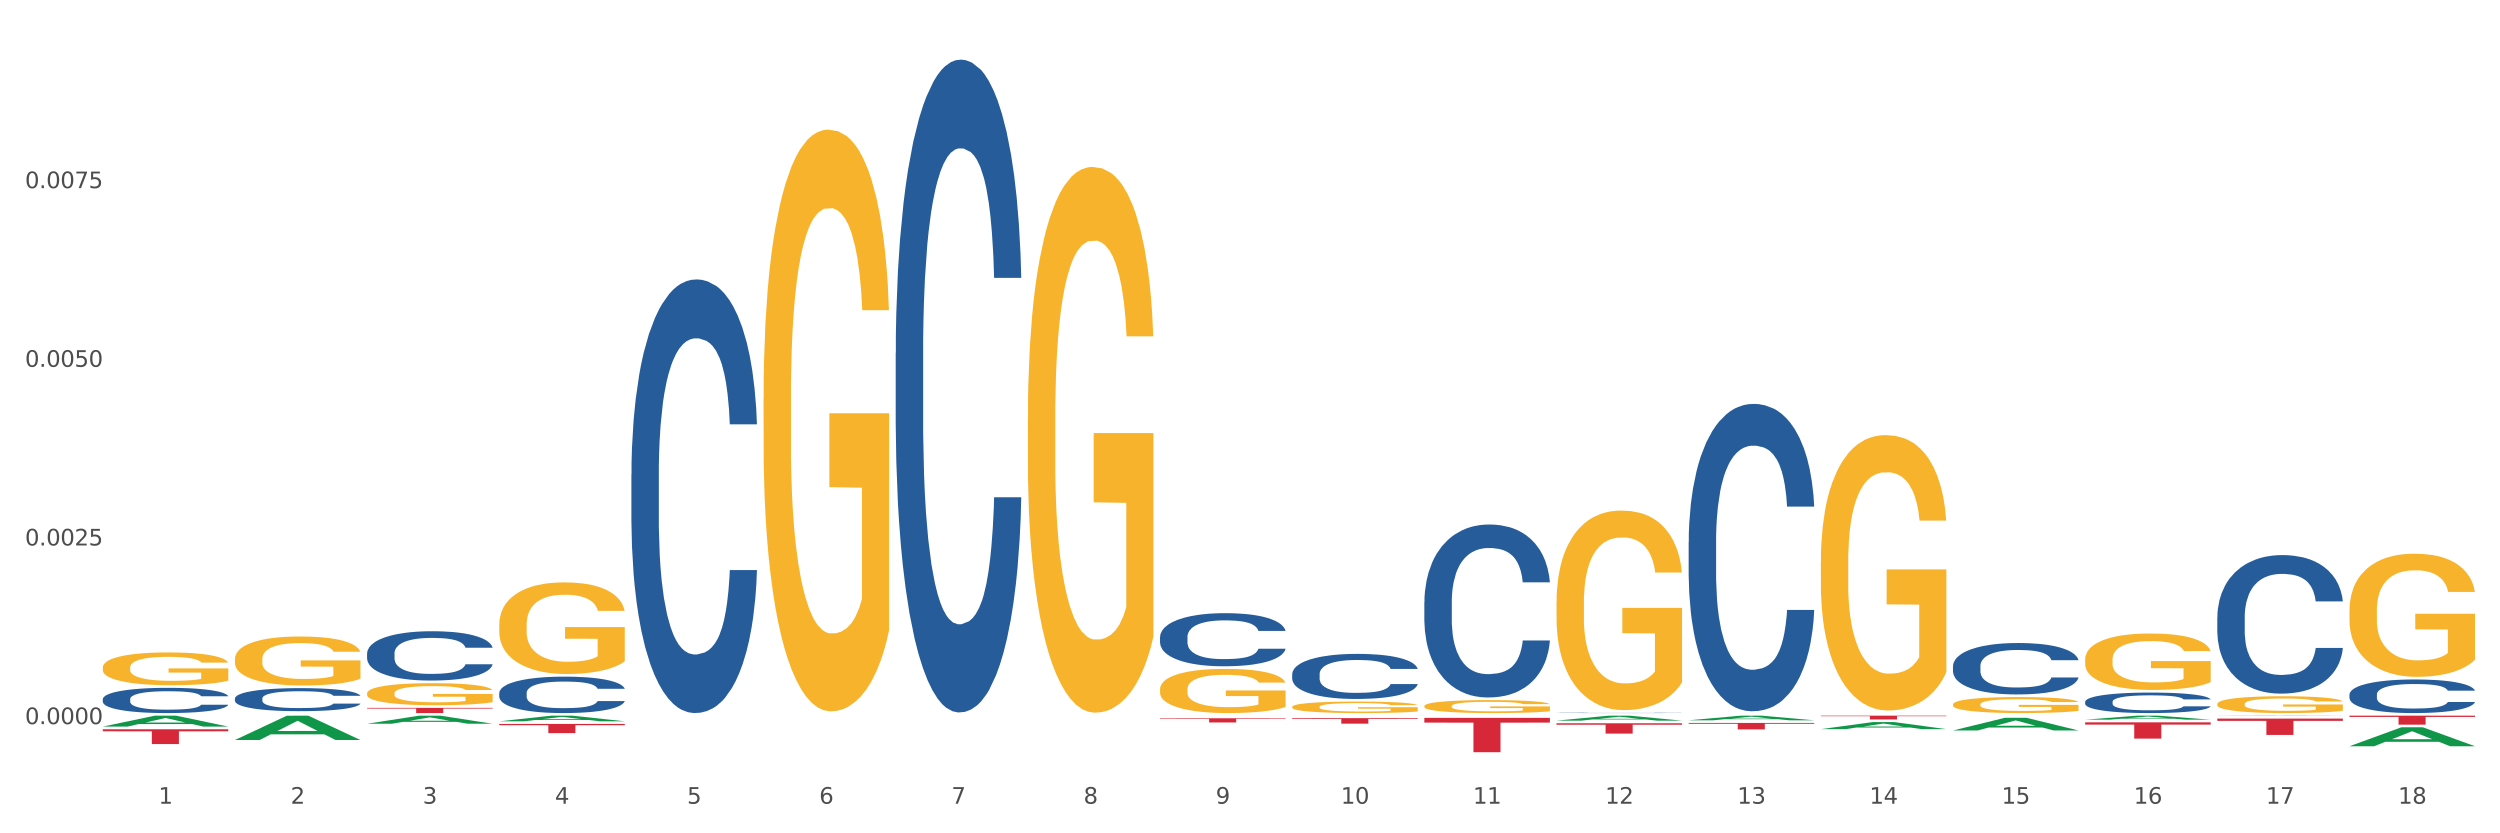 <?xml version="1.0" encoding="utf-8" standalone="no"?>
<!DOCTYPE svg PUBLIC "-//W3C//DTD SVG 1.1//EN"
  "http://www.w3.org/Graphics/SVG/1.1/DTD/svg11.dtd">
<svg xmlns:xlink="http://www.w3.org/1999/xlink" width="1080pt" height="360pt" viewBox="0 0 1080 360" xmlns="http://www.w3.org/2000/svg" version="1.1">
 <rect x="0" y="0" width="1080" height="360" fill="#333333" stroke="none"/>
 <defs>
  <style type="text/css">*{stroke-linejoin: round; stroke-linecap: butt}</style>
 </defs>
 <g id="figure_1">
  <g id="patch_1">
   <path d="M 0 360 
L 1080 360 
L 1080 0 
L 0 0 
z
" style="fill: #ffffff; stroke: #ffffff; stroke-linejoin: miter"/>
  </g>
  <g id="axes_1">
   <g id="matplotlib.axis_1">
    <g id="xtick_1">
     <g id="text_1">
      <!-- 1 -->
      <g style="fill: #4d4d4d" transform="translate(68.456 347.204) scale(0.096 -0.096)">
       <defs>
        <path id="DejaVuSans-31" d="M 794 531 
L 1825 531 
L 1825 4091 
L 703 3866 
L 703 4441 
L 1819 4666 
L 2450 4666 
L 2450 531 
L 3481 531 
L 3481 0 
L 794 0 
L 794 531 
z
" transform="scale(0.016)"/>
       </defs>
       <use xlink:href="#DejaVuSans-31"/>
      </g>
     </g>
    </g>
    <g id="xtick_2">
     <g id="text_2">
      <!-- 2 -->
      <g style="fill: #4d4d4d" transform="translate(125.548 347.204) scale(0.096 -0.096)">
       <defs>
        <path id="DejaVuSans-32" d="M 1228 531 
L 3431 531 
L 3431 0 
L 469 0 
L 469 531 
Q 828 903 1448 1529 
Q 2069 2156 2228 2338 
Q 2531 2678 2651 2914 
Q 2772 3150 2772 3378 
Q 2772 3750 2511 3984 
Q 2250 4219 1831 4219 
Q 1534 4219 1204 4116 
Q 875 4013 500 3803 
L 500 4441 
Q 881 4594 1212 4672 
Q 1544 4750 1819 4750 
Q 2544 4750 2975 4387 
Q 3406 4025 3406 3419 
Q 3406 3131 3298 2873 
Q 3191 2616 2906 2266 
Q 2828 2175 2409 1742 
Q 1991 1309 1228 531 
z
" transform="scale(0.016)"/>
       </defs>
       <use xlink:href="#DejaVuSans-32"/>
      </g>
     </g>
    </g>
    <g id="xtick_3">
     <g id="text_3">
      <!-- 3 -->
      <g style="fill: #4d4d4d" transform="translate(182.641 347.204) scale(0.096 -0.096)">
       <defs>
        <path id="DejaVuSans-33" d="M 2597 2516 
Q 3050 2419 3304 2112 
Q 3559 1806 3559 1356 
Q 3559 666 3084 287 
Q 2609 -91 1734 -91 
Q 1441 -91 1130 -33 
Q 819 25 488 141 
L 488 750 
Q 750 597 1062 519 
Q 1375 441 1716 441 
Q 2309 441 2620 675 
Q 2931 909 2931 1356 
Q 2931 1769 2642 2001 
Q 2353 2234 1838 2234 
L 1294 2234 
L 1294 2753 
L 1863 2753 
Q 2328 2753 2575 2939 
Q 2822 3125 2822 3475 
Q 2822 3834 2567 4026 
Q 2313 4219 1838 4219 
Q 1578 4219 1281 4162 
Q 984 4106 628 3988 
L 628 4550 
Q 988 4650 1302 4700 
Q 1616 4750 1894 4750 
Q 2613 4750 3031 4423 
Q 3450 4097 3450 3541 
Q 3450 3153 3228 2886 
Q 3006 2619 2597 2516 
z
" transform="scale(0.016)"/>
       </defs>
       <use xlink:href="#DejaVuSans-33"/>
      </g>
     </g>
    </g>
    <g id="xtick_4">
     <g id="text_4">
      <!-- 4 -->
      <g style="fill: #4d4d4d" transform="translate(239.733 347.204) scale(0.096 -0.096)">
       <defs>
        <path id="DejaVuSans-34" d="M 2419 4116 
L 825 1625 
L 2419 1625 
L 2419 4116 
z
M 2253 4666 
L 3047 4666 
L 3047 1625 
L 3713 1625 
L 3713 1100 
L 3047 1100 
L 3047 0 
L 2419 0 
L 2419 1100 
L 313 1100 
L 313 1709 
L 2253 4666 
z
" transform="scale(0.016)"/>
       </defs>
       <use xlink:href="#DejaVuSans-34"/>
      </g>
     </g>
    </g>
    <g id="xtick_5">
     <g id="text_5">
      <!-- 5 -->
      <g style="fill: #4d4d4d" transform="translate(296.826 347.204) scale(0.096 -0.096)">
       <defs>
        <path id="DejaVuSans-35" d="M 691 4666 
L 3169 4666 
L 3169 4134 
L 1269 4134 
L 1269 2991 
Q 1406 3038 1543 3061 
Q 1681 3084 1819 3084 
Q 2600 3084 3056 2656 
Q 3513 2228 3513 1497 
Q 3513 744 3044 326 
Q 2575 -91 1722 -91 
Q 1428 -91 1123 -41 
Q 819 9 494 109 
L 494 744 
Q 775 591 1075 516 
Q 1375 441 1709 441 
Q 2250 441 2565 725 
Q 2881 1009 2881 1497 
Q 2881 1984 2565 2268 
Q 2250 2553 1709 2553 
Q 1456 2553 1204 2497 
Q 953 2441 691 2322 
L 691 4666 
z
" transform="scale(0.016)"/>
       </defs>
       <use xlink:href="#DejaVuSans-35"/>
      </g>
     </g>
    </g>
    <g id="xtick_6">
     <g id="text_6">
      <!-- 6 -->
      <g style="fill: #4d4d4d" transform="translate(353.918 347.204) scale(0.096 -0.096)">
       <defs>
        <path id="DejaVuSans-36" d="M 2113 2584 
Q 1688 2584 1439 2293 
Q 1191 2003 1191 1497 
Q 1191 994 1439 701 
Q 1688 409 2113 409 
Q 2538 409 2786 701 
Q 3034 994 3034 1497 
Q 3034 2003 2786 2293 
Q 2538 2584 2113 2584 
z
M 3366 4563 
L 3366 3988 
Q 3128 4100 2886 4159 
Q 2644 4219 2406 4219 
Q 1781 4219 1451 3797 
Q 1122 3375 1075 2522 
Q 1259 2794 1537 2939 
Q 1816 3084 2150 3084 
Q 2853 3084 3261 2657 
Q 3669 2231 3669 1497 
Q 3669 778 3244 343 
Q 2819 -91 2113 -91 
Q 1303 -91 875 529 
Q 447 1150 447 2328 
Q 447 3434 972 4092 
Q 1497 4750 2381 4750 
Q 2619 4750 2861 4703 
Q 3103 4656 3366 4563 
z
" transform="scale(0.016)"/>
       </defs>
       <use xlink:href="#DejaVuSans-36"/>
      </g>
     </g>
    </g>
    <g id="xtick_7">
     <g id="text_7">
      <!-- 7 -->
      <g style="fill: #4d4d4d" transform="translate(411.01 347.204) scale(0.096 -0.096)">
       <defs>
        <path id="DejaVuSans-37" d="M 525 4666 
L 3525 4666 
L 3525 4397 
L 1831 0 
L 1172 0 
L 2766 4134 
L 525 4134 
L 525 4666 
z
" transform="scale(0.016)"/>
       </defs>
       <use xlink:href="#DejaVuSans-37"/>
      </g>
     </g>
    </g>
    <g id="xtick_8">
     <g id="text_8">
      <!-- 8 -->
      <g style="fill: #4d4d4d" transform="translate(468.103 347.204) scale(0.096 -0.096)">
       <defs>
        <path id="DejaVuSans-38" d="M 2034 2216 
Q 1584 2216 1326 1975 
Q 1069 1734 1069 1313 
Q 1069 891 1326 650 
Q 1584 409 2034 409 
Q 2484 409 2743 651 
Q 3003 894 3003 1313 
Q 3003 1734 2745 1975 
Q 2488 2216 2034 2216 
z
M 1403 2484 
Q 997 2584 770 2862 
Q 544 3141 544 3541 
Q 544 4100 942 4425 
Q 1341 4750 2034 4750 
Q 2731 4750 3128 4425 
Q 3525 4100 3525 3541 
Q 3525 3141 3298 2862 
Q 3072 2584 2669 2484 
Q 3125 2378 3379 2068 
Q 3634 1759 3634 1313 
Q 3634 634 3220 271 
Q 2806 -91 2034 -91 
Q 1263 -91 848 271 
Q 434 634 434 1313 
Q 434 1759 690 2068 
Q 947 2378 1403 2484 
z
M 1172 3481 
Q 1172 3119 1398 2916 
Q 1625 2713 2034 2713 
Q 2441 2713 2670 2916 
Q 2900 3119 2900 3481 
Q 2900 3844 2670 4047 
Q 2441 4250 2034 4250 
Q 1625 4250 1398 4047 
Q 1172 3844 1172 3481 
z
" transform="scale(0.016)"/>
       </defs>
       <use xlink:href="#DejaVuSans-38"/>
      </g>
     </g>
    </g>
    <g id="xtick_9">
     <g id="text_9">
      <!-- 9 -->
      <g style="fill: #4d4d4d" transform="translate(525.195 347.204) scale(0.096 -0.096)">
       <defs>
        <path id="DejaVuSans-39" d="M 703 97 
L 703 672 
Q 941 559 1184 500 
Q 1428 441 1663 441 
Q 2288 441 2617 861 
Q 2947 1281 2994 2138 
Q 2813 1869 2534 1725 
Q 2256 1581 1919 1581 
Q 1219 1581 811 2004 
Q 403 2428 403 3163 
Q 403 3881 828 4315 
Q 1253 4750 1959 4750 
Q 2769 4750 3195 4129 
Q 3622 3509 3622 2328 
Q 3622 1225 3098 567 
Q 2575 -91 1691 -91 
Q 1453 -91 1209 -44 
Q 966 3 703 97 
z
M 1959 2075 
Q 2384 2075 2632 2365 
Q 2881 2656 2881 3163 
Q 2881 3666 2632 3958 
Q 2384 4250 1959 4250 
Q 1534 4250 1286 3958 
Q 1038 3666 1038 3163 
Q 1038 2656 1286 2365 
Q 1534 2075 1959 2075 
z
" transform="scale(0.016)"/>
       </defs>
       <use xlink:href="#DejaVuSans-39"/>
      </g>
     </g>
    </g>
    <g id="xtick_10">
     <g id="text_10">
      <!-- 10 -->
      <g style="fill: #4d4d4d" transform="translate(579.234 347.204) scale(0.096 -0.096)">
       <defs>
        <path id="DejaVuSans-30" d="M 2034 4250 
Q 1547 4250 1301 3770 
Q 1056 3291 1056 2328 
Q 1056 1369 1301 889 
Q 1547 409 2034 409 
Q 2525 409 2770 889 
Q 3016 1369 3016 2328 
Q 3016 3291 2770 3770 
Q 2525 4250 2034 4250 
z
M 2034 4750 
Q 2819 4750 3233 4129 
Q 3647 3509 3647 2328 
Q 3647 1150 3233 529 
Q 2819 -91 2034 -91 
Q 1250 -91 836 529 
Q 422 1150 422 2328 
Q 422 3509 836 4129 
Q 1250 4750 2034 4750 
z
" transform="scale(0.016)"/>
       </defs>
       <use xlink:href="#DejaVuSans-31"/>
       <use xlink:href="#DejaVuSans-30" transform="translate(63.623 0)"/>
      </g>
     </g>
    </g>
    <g id="xtick_11">
     <g id="text_11">
      <!-- 11 -->
      <g style="fill: #4d4d4d" transform="translate(636.326 347.204) scale(0.096 -0.096)">
       <use xlink:href="#DejaVuSans-31"/>
       <use xlink:href="#DejaVuSans-31" transform="translate(63.623 0)"/>
      </g>
     </g>
    </g>
    <g id="xtick_12">
     <g id="text_12">
      <!-- 12 -->
      <g style="fill: #4d4d4d" transform="translate(693.419 347.204) scale(0.096 -0.096)">
       <use xlink:href="#DejaVuSans-31"/>
       <use xlink:href="#DejaVuSans-32" transform="translate(63.623 0)"/>
      </g>
     </g>
    </g>
    <g id="xtick_13">
     <g id="text_13">
      <!-- 13 -->
      <g style="fill: #4d4d4d" transform="translate(750.511 347.204) scale(0.096 -0.096)">
       <use xlink:href="#DejaVuSans-31"/>
       <use xlink:href="#DejaVuSans-33" transform="translate(63.623 0)"/>
      </g>
     </g>
    </g>
    <g id="xtick_14">
     <g id="text_14">
      <!-- 14 -->
      <g style="fill: #4d4d4d" transform="translate(807.603 347.204) scale(0.096 -0.096)">
       <use xlink:href="#DejaVuSans-31"/>
       <use xlink:href="#DejaVuSans-34" transform="translate(63.623 0)"/>
      </g>
     </g>
    </g>
    <g id="xtick_15">
     <g id="text_15">
      <!-- 15 -->
      <g style="fill: #4d4d4d" transform="translate(864.696 347.204) scale(0.096 -0.096)">
       <use xlink:href="#DejaVuSans-31"/>
       <use xlink:href="#DejaVuSans-35" transform="translate(63.623 0)"/>
      </g>
     </g>
    </g>
    <g id="xtick_16">
     <g id="text_16">
      <!-- 16 -->
      <g style="fill: #4d4d4d" transform="translate(921.788 347.204) scale(0.096 -0.096)">
       <use xlink:href="#DejaVuSans-31"/>
       <use xlink:href="#DejaVuSans-36" transform="translate(63.623 0)"/>
      </g>
     </g>
    </g>
    <g id="xtick_17">
     <g id="text_17">
      <!-- 17 -->
      <g style="fill: #4d4d4d" transform="translate(978.881 347.204) scale(0.096 -0.096)">
       <use xlink:href="#DejaVuSans-31"/>
       <use xlink:href="#DejaVuSans-37" transform="translate(63.623 0)"/>
      </g>
     </g>
    </g>
    <g id="xtick_18">
     <g id="text_18">
      <!-- 18 -->
      <g style="fill: #4d4d4d" transform="translate(1035.973 347.204) scale(0.096 -0.096)">
       <use xlink:href="#DejaVuSans-31"/>
       <use xlink:href="#DejaVuSans-38" transform="translate(63.623 0)"/>
      </g>
     </g>
    </g>
    <g id="xtick_19"/>
    <g id="xtick_20"/>
    <g id="xtick_21"/>
    <g id="xtick_22"/>
    <g id="xtick_23"/>
    <g id="xtick_24"/>
    <g id="xtick_25"/>
    <g id="xtick_26"/>
    <g id="xtick_27"/>
    <g id="xtick_28"/>
    <g id="xtick_29"/>
    <g id="xtick_30"/>
    <g id="xtick_31"/>
    <g id="xtick_32"/>
    <g id="xtick_33"/>
    <g id="xtick_34"/>
    <g id="xtick_35"/>
   </g>
   <g id="matplotlib.axis_2">
    <g id="ytick_1">
     <g id="text_19">
      <!-- 0.0000 -->
      <g style="fill: #4d4d4d" transform="translate(10.8 312.823) scale(0.096 -0.096)">
       <defs>
        <path id="DejaVuSans-2e" d="M 684 794 
L 1344 794 
L 1344 0 
L 684 0 
L 684 794 
z
" transform="scale(0.016)"/>
       </defs>
       <use xlink:href="#DejaVuSans-30"/>
       <use xlink:href="#DejaVuSans-2e" transform="translate(63.623 0)"/>
       <use xlink:href="#DejaVuSans-30" transform="translate(95.41 0)"/>
       <use xlink:href="#DejaVuSans-30" transform="translate(159.033 0)"/>
       <use xlink:href="#DejaVuSans-30" transform="translate(222.656 0)"/>
       <use xlink:href="#DejaVuSans-30" transform="translate(286.279 0)"/>
      </g>
     </g>
    </g>
    <g id="ytick_2">
     <g id="text_20">
      <!-- 0.0025 -->
      <g style="fill: #4d4d4d" transform="translate(10.8 235.644) scale(0.096 -0.096)">
       <use xlink:href="#DejaVuSans-30"/>
       <use xlink:href="#DejaVuSans-2e" transform="translate(63.623 0)"/>
       <use xlink:href="#DejaVuSans-30" transform="translate(95.41 0)"/>
       <use xlink:href="#DejaVuSans-30" transform="translate(159.033 0)"/>
       <use xlink:href="#DejaVuSans-32" transform="translate(222.656 0)"/>
       <use xlink:href="#DejaVuSans-35" transform="translate(286.279 0)"/>
      </g>
     </g>
    </g>
    <g id="ytick_3">
     <g id="text_21">
      <!-- 0.0050 -->
      <g style="fill: #4d4d4d" transform="translate(10.8 158.464) scale(0.096 -0.096)">
       <use xlink:href="#DejaVuSans-30"/>
       <use xlink:href="#DejaVuSans-2e" transform="translate(63.623 0)"/>
       <use xlink:href="#DejaVuSans-30" transform="translate(95.41 0)"/>
       <use xlink:href="#DejaVuSans-30" transform="translate(159.033 0)"/>
       <use xlink:href="#DejaVuSans-35" transform="translate(222.656 0)"/>
       <use xlink:href="#DejaVuSans-30" transform="translate(286.279 0)"/>
      </g>
     </g>
    </g>
    <g id="ytick_4">
     <g id="text_22">
      <!-- 0.0075 -->
      <g style="fill: #4d4d4d" transform="translate(10.8 81.285) scale(0.096 -0.096)">
       <use xlink:href="#DejaVuSans-30"/>
       <use xlink:href="#DejaVuSans-2e" transform="translate(63.623 0)"/>
       <use xlink:href="#DejaVuSans-30" transform="translate(95.41 0)"/>
       <use xlink:href="#DejaVuSans-30" transform="translate(159.033 0)"/>
       <use xlink:href="#DejaVuSans-37" transform="translate(222.656 0)"/>
       <use xlink:href="#DejaVuSans-35" transform="translate(286.279 0)"/>
      </g>
     </g>
    </g>
    <g id="ytick_5"/>
    <g id="ytick_6"/>
    <g id="ytick_7"/>
    <g id="ytick_8"/>
   </g>
   <g id="PolyCollection_1">
    <path d="M 44.391 313.889 
L 44.447 313.885 
L 66.813 309.18 
L 76.095 309.176 
L 98.629 313.898 
L 87.893 313.898 
L 83.028 312.798 
L 59.935 312.798 
L 59.768 312.816 
L 55.071 313.898 
L 44.391 313.898 
L 44.391 313.889 
L 62.843 312.142 
L 80.121 312.138 
L 71.566 310.182 
L 71.454 310.173 
L 71.342 310.187 
L 62.787 312.138 
L 62.843 312.142 
L 44.391 313.889 
z
" clip-path="url(#p44b38a0262)" style="fill: #109648"/>
    <path d="M 101.483 319.673 
L 101.539 319.663 
L 123.905 309.186 
L 133.187 309.176 
L 155.721 319.692 
L 144.985 319.692 
L 140.121 317.243 
L 117.028 317.243 
L 116.86 317.283 
L 112.163 319.692 
L 101.483 319.692 
L 101.483 319.673 
L 119.935 315.782 
L 137.213 315.772 
L 128.658 311.417 
L 128.546 311.398 
L 128.435 311.427 
L 119.88 315.772 
L 119.935 315.782 
L 101.483 319.673 
z
" clip-path="url(#p44b38a0262)" style="fill: #109648"/>
    <path d="M 215.668 269.885 
L 215.732 269.849 
L 215.732 268.547 
L 215.86 267.427 
L 216.501 264.716 
L 217.461 262.475 
L 218.166 261.282 
L 218.87 260.306 
L 219.702 259.33 
L 220.727 258.318 
L 222.584 256.836 
L 223.737 256.077 
L 225.145 255.282 
L 227.707 254.125 
L 229.564 253.475 
L 231.485 252.932 
L 234.623 252.282 
L 236.672 251.993 
L 238.849 251.776 
L 241.474 251.631 
L 243.46 251.595 
L 247.814 251.703 
L 251.528 252.029 
L 253.321 252.282 
L 255.626 252.716 
L 256.843 253.005 
L 258.828 253.583 
L 260.877 254.342 
L 262.286 254.993 
L 264.399 256.222 
L 266 257.451 
L 267.473 258.969 
L 268.241 260.017 
L 268.817 260.993 
L 269.33 262.113 
L 269.842 263.885 
L 258.316 263.885 
L 257.867 262.62 
L 257.163 261.427 
L 256.139 260.27 
L 255.242 259.547 
L 253.705 258.643 
L 252.296 258.065 
L 250.824 257.631 
L 249.031 257.27 
L 247.622 257.089 
L 245.637 256.945 
L 241.731 256.981 
L 239.105 257.27 
L 237.312 257.631 
L 236.16 257.957 
L 235.135 258.318 
L 233.982 258.824 
L 232.638 259.583 
L 231.677 260.27 
L 230.717 261.138 
L 229.948 262.005 
L 229.244 263.017 
L 228.667 264.101 
L 228.219 265.222 
L 227.835 266.596 
L 227.515 268.873 
L 227.515 273.825 
L 227.643 274.945 
L 227.963 276.427 
L 228.347 277.548 
L 228.988 278.885 
L 229.564 279.789 
L 230.653 281.09 
L 231.869 282.174 
L 232.83 282.861 
L 233.79 283.44 
L 235.455 284.235 
L 237.312 284.885 
L 238.913 285.283 
L 241.09 285.645 
L 242.563 285.789 
L 243.844 285.861 
L 246.981 285.861 
L 249.223 285.753 
L 251.72 285.5 
L 253.641 285.175 
L 255.242 284.777 
L 257.035 284.126 
L 258.188 283.512 
L 258.188 275.957 
L 244.1 275.921 
L 244.1 270.897 
L 269.906 270.897 
L 269.906 285.645 
L 268.817 286.404 
L 267.601 287.09 
L 266.32 287.705 
L 264.399 288.464 
L 262.094 289.187 
L 260.045 289.693 
L 257.867 290.127 
L 255.306 290.524 
L 251.976 290.886 
L 249.927 291.03 
L 247.366 291.139 
L 244.356 291.175 
L 241.731 291.103 
L 239.169 290.922 
L 236.48 290.597 
L 233.854 290.127 
L 231.869 289.657 
L 229.884 289.078 
L 227.771 288.319 
L 226.106 287.596 
L 224.825 286.946 
L 223.417 286.114 
L 221.88 285.03 
L 220.727 284.054 
L 219.702 283.042 
L 218.614 281.741 
L 217.845 280.62 
L 217.077 279.211 
L 216.629 278.162 
L 216.117 276.536 
L 215.732 274.259 
L 215.668 269.885 
z
" clip-path="url(#p44b38a0262)" style="fill: #f7b32b"/>
    <path d="M 444.038 181.052 
L 444.102 180.837 
L 444.102 173.085 
L 444.23 166.41 
L 444.87 150.261 
L 445.831 136.911 
L 446.535 129.805 
L 447.24 123.991 
L 448.072 118.177 
L 449.097 112.148 
L 450.954 103.32 
L 452.106 98.798 
L 453.515 94.061 
L 456.077 87.17 
L 457.934 83.295 
L 459.855 80.065 
L 462.992 76.189 
L 465.042 74.466 
L 467.219 73.174 
L 469.844 72.313 
L 471.829 72.098 
L 476.184 72.744 
L 479.898 74.682 
L 481.691 76.189 
L 483.996 78.773 
L 485.213 80.495 
L 487.198 83.941 
L 489.247 88.462 
L 490.656 92.338 
L 492.769 99.659 
L 494.37 106.98 
L 495.842 116.024 
L 496.611 122.268 
L 497.187 128.082 
L 497.699 134.757 
L 498.212 145.308 
L 486.685 145.308 
L 486.237 137.772 
L 485.533 130.666 
L 484.508 123.776 
L 483.612 119.469 
L 482.075 114.086 
L 480.666 110.641 
L 479.193 108.057 
L 477.4 105.904 
L 475.992 104.827 
L 474.006 103.966 
L 470.1 104.181 
L 467.475 105.904 
L 465.682 108.057 
L 464.529 109.995 
L 463.505 112.148 
L 462.352 115.163 
L 461.007 119.685 
L 460.047 123.776 
L 459.086 128.944 
L 458.318 134.111 
L 457.613 140.14 
L 457.037 146.6 
L 456.589 153.275 
L 456.205 161.458 
L 455.884 175.023 
L 455.884 204.523 
L 456.013 211.198 
L 456.333 220.026 
L 456.717 226.701 
L 457.357 234.668 
L 457.934 240.051 
L 459.022 247.803 
L 460.239 254.263 
L 461.199 258.354 
L 462.16 261.799 
L 463.825 266.536 
L 465.682 270.412 
L 467.283 272.781 
L 469.46 274.934 
L 470.933 275.795 
L 472.213 276.226 
L 475.351 276.226 
L 477.592 275.58 
L 480.09 274.073 
L 482.011 272.135 
L 483.612 269.766 
L 485.405 265.89 
L 486.557 262.23 
L 486.557 217.227 
L 472.47 217.012 
L 472.47 187.081 
L 498.276 187.081 
L 498.276 274.934 
L 497.187 279.456 
L 495.97 283.547 
L 494.69 287.208 
L 492.769 291.729 
L 490.463 296.036 
L 488.414 299.05 
L 486.237 301.634 
L 483.676 304.003 
L 480.346 306.156 
L 478.297 307.018 
L 475.735 307.664 
L 472.726 307.879 
L 470.1 307.448 
L 467.539 306.372 
L 464.849 304.434 
L 462.224 301.634 
L 460.239 298.835 
L 458.254 295.39 
L 456.141 290.868 
L 454.476 286.562 
L 453.195 282.686 
L 451.786 277.733 
L 450.249 271.274 
L 449.097 265.46 
L 448.072 259.431 
L 446.984 251.679 
L 446.215 245.004 
L 445.447 236.606 
L 444.998 230.362 
L 444.486 220.672 
L 444.102 207.107 
L 444.038 181.052 
z
" clip-path="url(#p44b38a0262)" style="fill: #f7b32b"/>
    <path d="M 501.13 297.78 
L 501.194 297.763 
L 501.194 297.136 
L 501.322 296.595 
L 501.963 295.289 
L 502.923 294.209 
L 503.628 293.634 
L 504.332 293.163 
L 505.165 292.693 
L 506.189 292.205 
L 508.046 291.491 
L 509.199 291.125 
L 510.608 290.741 
L 513.169 290.184 
L 515.026 289.87 
L 516.947 289.609 
L 520.085 289.295 
L 522.134 289.156 
L 524.311 289.051 
L 526.937 288.982 
L 528.922 288.964 
L 533.276 289.017 
L 536.99 289.173 
L 538.783 289.295 
L 541.088 289.504 
L 542.305 289.644 
L 544.29 289.923 
L 546.339 290.288 
L 547.748 290.602 
L 549.861 291.194 
L 551.462 291.787 
L 552.935 292.519 
L 553.703 293.024 
L 554.28 293.494 
L 554.792 294.034 
L 555.304 294.888 
L 543.778 294.888 
L 543.33 294.278 
L 542.625 293.703 
L 541.601 293.146 
L 540.704 292.797 
L 539.167 292.362 
L 537.759 292.083 
L 536.286 291.874 
L 534.493 291.7 
L 533.084 291.613 
L 531.099 291.543 
L 527.193 291.56 
L 524.567 291.7 
L 522.774 291.874 
L 521.622 292.031 
L 520.597 292.205 
L 519.444 292.449 
L 518.1 292.815 
L 517.139 293.146 
L 516.179 293.564 
L 515.41 293.982 
L 514.706 294.47 
L 514.13 294.993 
L 513.681 295.533 
L 513.297 296.195 
L 512.977 297.292 
L 512.977 299.679 
L 513.105 300.219 
L 513.425 300.934 
L 513.809 301.474 
L 514.45 302.118 
L 515.026 302.554 
L 516.115 303.181 
L 517.331 303.704 
L 518.292 304.035 
L 519.252 304.314 
L 520.917 304.697 
L 522.774 305.011 
L 524.375 305.202 
L 526.552 305.376 
L 528.025 305.446 
L 529.306 305.481 
L 532.444 305.481 
L 534.685 305.429 
L 537.182 305.307 
L 539.103 305.15 
L 540.704 304.958 
L 542.497 304.645 
L 543.65 304.348 
L 543.65 300.707 
L 529.562 300.69 
L 529.562 298.268 
L 555.368 298.268 
L 555.368 305.376 
L 554.28 305.742 
L 553.063 306.073 
L 551.782 306.369 
L 549.861 306.735 
L 547.556 307.084 
L 545.507 307.328 
L 543.33 307.537 
L 540.768 307.728 
L 537.438 307.903 
L 535.389 307.972 
L 532.828 308.025 
L 529.818 308.042 
L 527.193 308.007 
L 524.631 307.92 
L 521.942 307.763 
L 519.316 307.537 
L 517.331 307.31 
L 515.346 307.032 
L 513.233 306.666 
L 511.568 306.317 
L 510.287 306.004 
L 508.879 305.603 
L 507.342 305.08 
L 506.189 304.61 
L 505.165 304.122 
L 504.076 303.495 
L 503.308 302.955 
L 502.539 302.275 
L 502.091 301.77 
L 501.579 300.986 
L 501.194 299.888 
L 501.13 297.78 
z
" clip-path="url(#p44b38a0262)" style="fill: #f7b32b"/>
    <path d="M 558.223 305.373 
L 558.287 305.368 
L 558.287 305.205 
L 558.415 305.065 
L 559.055 304.725 
L 560.016 304.444 
L 560.72 304.294 
L 561.425 304.172 
L 562.257 304.049 
L 563.282 303.923 
L 565.139 303.737 
L 566.291 303.642 
L 567.7 303.542 
L 570.261 303.397 
L 572.118 303.315 
L 574.04 303.247 
L 577.177 303.166 
L 579.226 303.13 
L 581.404 303.102 
L 584.029 303.084 
L 586.014 303.08 
L 590.368 303.093 
L 594.083 303.134 
L 595.875 303.166 
L 598.181 303.22 
L 599.397 303.256 
L 601.383 303.329 
L 603.432 303.424 
L 604.84 303.506 
L 606.954 303.66 
L 608.554 303.814 
L 610.027 304.004 
L 610.796 304.136 
L 611.372 304.258 
L 611.884 304.398 
L 612.397 304.621 
L 600.87 304.621 
L 600.422 304.462 
L 599.718 304.312 
L 598.693 304.167 
L 597.797 304.077 
L 596.26 303.963 
L 594.851 303.891 
L 593.378 303.837 
L 591.585 303.791 
L 590.176 303.769 
L 588.191 303.75 
L 584.285 303.755 
L 581.66 303.791 
L 579.867 303.837 
L 578.714 303.877 
L 577.69 303.923 
L 576.537 303.986 
L 575.192 304.081 
L 574.232 304.167 
L 573.271 304.276 
L 572.503 304.385 
L 571.798 304.512 
L 571.222 304.648 
L 570.774 304.788 
L 570.389 304.96 
L 570.069 305.246 
L 570.069 305.867 
L 570.197 306.007 
L 570.518 306.193 
L 570.902 306.334 
L 571.542 306.501 
L 572.118 306.614 
L 573.207 306.778 
L 574.424 306.914 
L 575.384 307 
L 576.345 307.072 
L 578.01 307.172 
L 579.867 307.253 
L 581.468 307.303 
L 583.645 307.349 
L 585.118 307.367 
L 586.398 307.376 
L 589.536 307.376 
L 591.777 307.362 
L 594.275 307.331 
L 596.196 307.29 
L 597.797 307.24 
L 599.59 307.158 
L 600.742 307.081 
L 600.742 306.134 
L 586.654 306.13 
L 586.654 305.5 
L 612.461 305.5 
L 612.461 307.349 
L 611.372 307.444 
L 610.155 307.53 
L 608.875 307.607 
L 606.954 307.702 
L 604.648 307.793 
L 602.599 307.856 
L 600.422 307.911 
L 597.861 307.96 
L 594.531 308.006 
L 592.482 308.024 
L 589.92 308.037 
L 586.911 308.042 
L 584.285 308.033 
L 581.724 308.01 
L 579.034 307.97 
L 576.409 307.911 
L 574.424 307.852 
L 572.439 307.779 
L 570.325 307.684 
L 568.661 307.593 
L 567.38 307.512 
L 565.971 307.408 
L 564.434 307.272 
L 563.282 307.149 
L 562.257 307.022 
L 561.168 306.859 
L 560.4 306.719 
L 559.632 306.542 
L 559.183 306.411 
L 558.671 306.207 
L 558.287 305.921 
L 558.223 305.373 
z
" clip-path="url(#p44b38a0262)" style="fill: #f7b32b"/>
    <path d="M 615.315 305.033 
L 615.379 305.028 
L 615.379 304.844 
L 615.507 304.686 
L 616.148 304.303 
L 617.108 303.986 
L 617.813 303.817 
L 618.517 303.679 
L 619.349 303.542 
L 620.374 303.398 
L 622.231 303.189 
L 623.384 303.082 
L 624.792 302.969 
L 627.354 302.806 
L 629.211 302.714 
L 631.132 302.637 
L 634.27 302.545 
L 636.319 302.505 
L 638.496 302.474 
L 641.121 302.453 
L 643.107 302.448 
L 647.461 302.464 
L 651.175 302.51 
L 652.968 302.545 
L 655.273 302.607 
L 656.49 302.648 
L 658.475 302.729 
L 660.524 302.837 
L 661.933 302.929 
L 664.046 303.102 
L 665.647 303.276 
L 667.12 303.49 
L 667.888 303.639 
L 668.464 303.776 
L 668.977 303.935 
L 669.489 304.185 
L 657.963 304.185 
L 657.514 304.006 
L 656.81 303.838 
L 655.785 303.674 
L 654.889 303.572 
L 653.352 303.444 
L 651.943 303.363 
L 650.471 303.301 
L 648.678 303.25 
L 647.269 303.225 
L 645.284 303.204 
L 641.378 303.209 
L 638.752 303.25 
L 636.959 303.301 
L 635.806 303.347 
L 634.782 303.398 
L 633.629 303.47 
L 632.285 303.577 
L 631.324 303.674 
L 630.364 303.797 
L 629.595 303.92 
L 628.891 304.063 
L 628.314 304.216 
L 627.866 304.374 
L 627.482 304.568 
L 627.162 304.89 
L 627.162 305.59 
L 627.29 305.748 
L 627.61 305.958 
L 627.994 306.116 
L 628.635 306.305 
L 629.211 306.433 
L 630.299 306.617 
L 631.516 306.77 
L 632.477 306.867 
L 633.437 306.949 
L 635.102 307.061 
L 636.959 307.153 
L 638.56 307.209 
L 640.737 307.26 
L 642.21 307.281 
L 643.491 307.291 
L 646.628 307.291 
L 648.87 307.276 
L 651.367 307.24 
L 653.288 307.194 
L 654.889 307.138 
L 656.682 307.046 
L 657.835 306.959 
L 657.835 305.891 
L 643.747 305.886 
L 643.747 305.176 
L 669.553 305.176 
L 669.553 307.26 
L 668.464 307.368 
L 667.248 307.465 
L 665.967 307.552 
L 664.046 307.659 
L 661.741 307.761 
L 659.692 307.833 
L 657.514 307.894 
L 654.953 307.95 
L 651.623 308.001 
L 649.574 308.022 
L 647.013 308.037 
L 644.003 308.042 
L 641.378 308.032 
L 638.816 308.006 
L 636.127 307.96 
L 633.501 307.894 
L 631.516 307.827 
L 629.531 307.746 
L 627.418 307.638 
L 625.753 307.536 
L 624.472 307.444 
L 623.063 307.327 
L 621.527 307.174 
L 620.374 307.036 
L 619.349 306.893 
L 618.261 306.709 
L 617.492 306.55 
L 616.724 306.351 
L 616.276 306.203 
L 615.763 305.973 
L 615.379 305.651 
L 615.315 305.033 
z
" clip-path="url(#p44b38a0262)" style="fill: #f7b32b"/>
    <path d="M 672.408 260.397 
L 672.472 260.318 
L 672.472 257.484 
L 672.6 255.044 
L 673.24 249.139 
L 674.201 244.258 
L 674.905 241.66 
L 675.609 239.535 
L 676.442 237.409 
L 677.466 235.205 
L 679.323 231.977 
L 680.476 230.324 
L 681.885 228.592 
L 684.446 226.072 
L 686.303 224.655 
L 688.224 223.475 
L 691.362 222.057 
L 693.411 221.428 
L 695.588 220.955 
L 698.214 220.64 
L 700.199 220.562 
L 704.553 220.798 
L 708.267 221.506 
L 710.06 222.057 
L 712.366 223.002 
L 713.582 223.632 
L 715.567 224.892 
L 717.616 226.545 
L 719.025 227.962 
L 721.138 230.639 
L 722.739 233.315 
L 724.212 236.622 
L 724.981 238.905 
L 725.557 241.03 
L 726.069 243.471 
L 726.581 247.329 
L 715.055 247.329 
L 714.607 244.573 
L 713.902 241.975 
L 712.878 239.456 
L 711.981 237.881 
L 710.445 235.913 
L 709.036 234.654 
L 707.563 233.709 
L 705.77 232.922 
L 704.361 232.528 
L 702.376 232.213 
L 698.47 232.292 
L 695.845 232.922 
L 694.052 233.709 
L 692.899 234.417 
L 691.874 235.205 
L 690.722 236.307 
L 689.377 237.96 
L 688.416 239.456 
L 687.456 241.345 
L 686.688 243.235 
L 685.983 245.439 
L 685.407 247.801 
L 684.959 250.241 
L 684.574 253.233 
L 684.254 258.193 
L 684.254 268.978 
L 684.382 271.419 
L 684.702 274.647 
L 685.087 277.087 
L 685.727 280 
L 686.303 281.968 
L 687.392 284.802 
L 688.609 287.164 
L 689.569 288.66 
L 690.53 289.919 
L 692.195 291.651 
L 694.052 293.068 
L 695.652 293.934 
L 697.83 294.722 
L 699.302 295.037 
L 700.583 295.194 
L 703.721 295.194 
L 705.962 294.958 
L 708.459 294.407 
L 710.381 293.698 
L 711.981 292.832 
L 713.774 291.415 
L 714.927 290.077 
L 714.927 273.623 
L 700.839 273.544 
L 700.839 262.601 
L 726.645 262.601 
L 726.645 294.722 
L 725.557 296.375 
L 724.34 297.871 
L 723.059 299.209 
L 721.138 300.862 
L 718.833 302.437 
L 716.784 303.539 
L 714.607 304.484 
L 712.045 305.35 
L 708.716 306.137 
L 706.666 306.452 
L 704.105 306.688 
L 701.095 306.767 
L 698.47 306.609 
L 695.909 306.216 
L 693.219 305.507 
L 690.594 304.484 
L 688.609 303.46 
L 686.623 302.201 
L 684.51 300.547 
L 682.845 298.973 
L 681.565 297.556 
L 680.156 295.745 
L 678.619 293.383 
L 677.466 291.258 
L 676.442 289.053 
L 675.353 286.219 
L 674.585 283.779 
L 673.816 280.708 
L 673.368 278.425 
L 672.856 274.883 
L 672.472 269.923 
L 672.408 260.397 
z
" clip-path="url(#p44b38a0262)" style="fill: #f7b32b"/>
    <path d="M 786.593 242.944 
L 786.657 242.835 
L 786.657 238.924 
L 786.785 235.556 
L 787.425 227.407 
L 788.385 220.671 
L 789.09 217.086 
L 789.794 214.152 
L 790.627 211.219 
L 791.651 208.176 
L 793.508 203.722 
L 794.661 201.44 
L 796.07 199.05 
L 798.631 195.573 
L 800.488 193.618 
L 802.409 191.988 
L 805.547 190.032 
L 807.596 189.163 
L 809.773 188.511 
L 812.399 188.077 
L 814.384 187.968 
L 818.738 188.294 
L 822.452 189.272 
L 824.245 190.032 
L 826.55 191.336 
L 827.767 192.205 
L 829.752 193.944 
L 831.801 196.225 
L 833.21 198.181 
L 835.323 201.875 
L 836.924 205.569 
L 838.397 210.132 
L 839.165 213.283 
L 839.742 216.216 
L 840.254 219.584 
L 840.766 224.908 
L 829.24 224.908 
L 828.792 221.106 
L 828.087 217.52 
L 827.063 214.043 
L 826.166 211.87 
L 824.629 209.154 
L 823.221 207.416 
L 821.748 206.112 
L 819.955 205.026 
L 818.546 204.482 
L 816.561 204.048 
L 812.655 204.156 
L 810.029 205.026 
L 808.236 206.112 
L 807.084 207.09 
L 806.059 208.176 
L 804.907 209.698 
L 803.562 211.979 
L 802.601 214.043 
L 801.641 216.651 
L 800.872 219.259 
L 800.168 222.301 
L 799.592 225.56 
L 799.143 228.928 
L 798.759 233.057 
L 798.439 239.902 
L 798.439 254.786 
L 798.567 258.154 
L 798.887 262.609 
L 799.271 265.977 
L 799.912 269.997 
L 800.488 272.713 
L 801.577 276.625 
L 802.793 279.884 
L 803.754 281.948 
L 804.714 283.687 
L 806.379 286.077 
L 808.236 288.033 
L 809.837 289.228 
L 812.014 290.314 
L 813.487 290.749 
L 814.768 290.966 
L 817.906 290.966 
L 820.147 290.64 
L 822.644 289.88 
L 824.565 288.902 
L 826.166 287.707 
L 827.959 285.751 
L 829.112 283.904 
L 829.112 261.197 
L 815.024 261.088 
L 815.024 245.986 
L 840.83 245.986 
L 840.83 290.314 
L 839.742 292.596 
L 838.525 294.66 
L 837.244 296.507 
L 835.323 298.789 
L 833.018 300.962 
L 830.969 302.483 
L 828.792 303.787 
L 826.23 304.982 
L 822.9 306.068 
L 820.851 306.503 
L 818.29 306.829 
L 815.28 306.937 
L 812.655 306.72 
L 810.093 306.177 
L 807.404 305.199 
L 804.778 303.787 
L 802.793 302.374 
L 800.808 300.636 
L 798.695 298.354 
L 797.03 296.181 
L 795.75 294.226 
L 794.341 291.727 
L 792.804 288.467 
L 791.651 285.534 
L 790.627 282.492 
L 789.538 278.58 
L 788.77 275.212 
L 788.001 270.975 
L 787.553 267.824 
L 787.041 262.935 
L 786.657 256.09 
L 786.593 242.944 
z
" clip-path="url(#p44b38a0262)" style="fill: #f7b32b"/>
    <path d="M 843.685 304.327 
L 843.749 304.32 
L 843.749 304.093 
L 843.877 303.898 
L 844.517 303.425 
L 845.478 303.034 
L 846.182 302.825 
L 846.887 302.655 
L 847.719 302.485 
L 848.744 302.308 
L 850.601 302.05 
L 851.753 301.917 
L 853.162 301.778 
L 855.724 301.577 
L 857.581 301.463 
L 859.502 301.368 
L 862.639 301.255 
L 864.688 301.204 
L 866.866 301.167 
L 869.491 301.141 
L 871.476 301.135 
L 875.831 301.154 
L 879.545 301.211 
L 881.338 301.255 
L 883.643 301.331 
L 884.86 301.381 
L 886.845 301.482 
L 888.894 301.614 
L 890.303 301.728 
L 892.416 301.942 
L 894.017 302.157 
L 895.489 302.422 
L 896.258 302.605 
L 896.834 302.775 
L 897.346 302.971 
L 897.859 303.28 
L 886.332 303.28 
L 885.884 303.059 
L 885.18 302.851 
L 884.155 302.649 
L 883.259 302.523 
L 881.722 302.365 
L 880.313 302.264 
L 878.84 302.188 
L 877.047 302.125 
L 875.638 302.094 
L 873.653 302.069 
L 869.747 302.075 
L 867.122 302.125 
L 865.329 302.188 
L 864.176 302.245 
L 863.152 302.308 
L 861.999 302.397 
L 860.654 302.529 
L 859.694 302.649 
L 858.733 302.8 
L 857.965 302.952 
L 857.26 303.128 
L 856.684 303.318 
L 856.236 303.513 
L 855.852 303.753 
L 855.531 304.15 
L 855.531 305.014 
L 855.66 305.21 
L 855.98 305.468 
L 856.364 305.664 
L 857.004 305.897 
L 857.581 306.055 
L 858.669 306.282 
L 859.886 306.471 
L 860.846 306.591 
L 861.807 306.692 
L 863.472 306.831 
L 865.329 306.944 
L 866.93 307.014 
L 869.107 307.077 
L 870.58 307.102 
L 871.86 307.115 
L 874.998 307.115 
L 877.239 307.096 
L 879.737 307.052 
L 881.658 306.995 
L 883.259 306.926 
L 885.052 306.812 
L 886.204 306.705 
L 886.204 305.386 
L 872.117 305.38 
L 872.117 304.503 
L 897.923 304.503 
L 897.923 307.077 
L 896.834 307.209 
L 895.617 307.329 
L 894.337 307.436 
L 892.416 307.569 
L 890.11 307.695 
L 888.061 307.783 
L 885.884 307.859 
L 883.323 307.928 
L 879.993 307.992 
L 877.944 308.017 
L 875.382 308.036 
L 872.373 308.042 
L 869.747 308.029 
L 867.186 307.998 
L 864.496 307.941 
L 861.871 307.859 
L 859.886 307.777 
L 857.901 307.676 
L 855.788 307.544 
L 854.123 307.418 
L 852.842 307.304 
L 851.433 307.159 
L 849.896 306.97 
L 848.744 306.799 
L 847.719 306.623 
L 846.631 306.396 
L 845.862 306.2 
L 845.094 305.954 
L 844.645 305.771 
L 844.133 305.487 
L 843.749 305.09 
L 843.685 304.327 
z
" clip-path="url(#p44b38a0262)" style="fill: #f7b32b"/>
    <path d="M 900.777 284.945 
L 900.841 284.922 
L 900.841 284.121 
L 900.969 283.43 
L 901.61 281.76 
L 902.57 280.38 
L 903.275 279.645 
L 903.979 279.044 
L 904.812 278.443 
L 905.836 277.819 
L 907.693 276.906 
L 908.846 276.439 
L 910.255 275.949 
L 912.816 275.236 
L 914.673 274.835 
L 916.594 274.501 
L 919.732 274.101 
L 921.781 273.923 
L 923.958 273.789 
L 926.584 273.7 
L 928.569 273.678 
L 932.923 273.744 
L 936.637 273.945 
L 938.43 274.101 
L 940.735 274.368 
L 941.952 274.546 
L 943.937 274.902 
L 945.986 275.37 
L 947.395 275.771 
L 949.508 276.528 
L 951.109 277.285 
L 952.582 278.22 
L 953.35 278.866 
L 953.927 279.467 
L 954.439 280.157 
L 954.951 281.248 
L 943.425 281.248 
L 942.977 280.469 
L 942.272 279.734 
L 941.248 279.022 
L 940.351 278.576 
L 938.814 278.02 
L 937.405 277.663 
L 935.933 277.396 
L 934.14 277.173 
L 932.731 277.062 
L 930.746 276.973 
L 926.84 276.995 
L 924.214 277.173 
L 922.421 277.396 
L 921.269 277.597 
L 920.244 277.819 
L 919.091 278.131 
L 917.747 278.599 
L 916.786 279.022 
L 915.826 279.556 
L 915.057 280.09 
L 914.353 280.714 
L 913.776 281.382 
L 913.328 282.072 
L 912.944 282.918 
L 912.624 284.321 
L 912.624 287.372 
L 912.752 288.062 
L 913.072 288.975 
L 913.456 289.665 
L 914.097 290.489 
L 914.673 291.046 
L 915.762 291.847 
L 916.978 292.515 
L 917.939 292.938 
L 918.899 293.295 
L 920.564 293.784 
L 922.421 294.185 
L 924.022 294.43 
L 926.199 294.653 
L 927.672 294.742 
L 928.953 294.786 
L 932.091 294.786 
L 934.332 294.72 
L 936.829 294.564 
L 938.75 294.363 
L 940.351 294.118 
L 942.144 293.718 
L 943.297 293.339 
L 943.297 288.685 
L 929.209 288.663 
L 929.209 285.568 
L 955.015 285.568 
L 955.015 294.653 
L 953.927 295.12 
L 952.71 295.543 
L 951.429 295.922 
L 949.508 296.39 
L 947.203 296.835 
L 945.154 297.147 
L 942.977 297.414 
L 940.415 297.659 
L 937.085 297.881 
L 935.036 297.971 
L 932.475 298.037 
L 929.465 298.06 
L 926.84 298.015 
L 924.278 297.904 
L 921.589 297.703 
L 918.963 297.414 
L 916.978 297.124 
L 914.993 296.768 
L 912.88 296.301 
L 911.215 295.855 
L 909.934 295.454 
L 908.526 294.942 
L 906.989 294.274 
L 905.836 293.673 
L 904.812 293.05 
L 903.723 292.248 
L 902.955 291.558 
L 902.186 290.689 
L 901.738 290.044 
L 901.226 289.042 
L 900.841 287.639 
L 900.777 284.945 
z
" clip-path="url(#p44b38a0262)" style="fill: #f7b32b"/>
    <path d="M 957.87 304.137 
L 957.934 304.13 
L 957.934 303.891 
L 958.062 303.686 
L 958.702 303.189 
L 959.663 302.777 
L 960.367 302.559 
L 961.072 302.38 
L 961.904 302.201 
L 962.929 302.015 
L 964.786 301.743 
L 965.938 301.604 
L 967.347 301.458 
L 969.908 301.246 
L 971.765 301.127 
L 973.686 301.027 
L 976.824 300.908 
L 978.873 300.855 
L 981.051 300.815 
L 983.676 300.788 
L 985.661 300.782 
L 990.015 300.802 
L 993.729 300.861 
L 995.522 300.908 
L 997.828 300.987 
L 999.044 301.04 
L 1001.029 301.146 
L 1003.079 301.286 
L 1004.487 301.405 
L 1006.601 301.63 
L 1008.201 301.856 
L 1009.674 302.134 
L 1010.443 302.327 
L 1011.019 302.506 
L 1011.531 302.711 
L 1012.044 303.036 
L 1000.517 303.036 
L 1000.069 302.804 
L 999.365 302.585 
L 998.34 302.373 
L 997.444 302.24 
L 995.907 302.075 
L 994.498 301.969 
L 993.025 301.889 
L 991.232 301.823 
L 989.823 301.79 
L 987.838 301.763 
L 983.932 301.77 
L 981.307 301.823 
L 979.514 301.889 
L 978.361 301.949 
L 977.336 302.015 
L 976.184 302.108 
L 974.839 302.247 
L 973.879 302.373 
L 972.918 302.532 
L 972.15 302.691 
L 971.445 302.877 
L 970.869 303.076 
L 970.421 303.281 
L 970.036 303.533 
L 969.716 303.951 
L 969.716 304.859 
L 969.844 305.065 
L 970.165 305.337 
L 970.549 305.542 
L 971.189 305.788 
L 971.765 305.953 
L 972.854 306.192 
L 974.071 306.391 
L 975.031 306.517 
L 975.992 306.623 
L 977.657 306.769 
L 979.514 306.888 
L 981.115 306.961 
L 983.292 307.028 
L 984.765 307.054 
L 986.045 307.067 
L 989.183 307.067 
L 991.424 307.047 
L 993.922 307.001 
L 995.843 306.941 
L 997.444 306.868 
L 999.237 306.749 
L 1000.389 306.636 
L 1000.389 305.251 
L 986.301 305.244 
L 986.301 304.322 
L 1012.108 304.322 
L 1012.108 307.028 
L 1011.019 307.167 
L 1009.802 307.293 
L 1008.522 307.405 
L 1006.601 307.545 
L 1004.295 307.677 
L 1002.246 307.77 
L 1000.069 307.85 
L 997.508 307.923 
L 994.178 307.989 
L 992.129 308.015 
L 989.567 308.035 
L 986.558 308.042 
L 983.932 308.029 
L 981.371 307.996 
L 978.681 307.936 
L 976.056 307.85 
L 974.071 307.764 
L 972.086 307.657 
L 969.972 307.518 
L 968.308 307.386 
L 967.027 307.266 
L 965.618 307.114 
L 964.081 306.915 
L 962.929 306.736 
L 961.904 306.55 
L 960.815 306.311 
L 960.047 306.106 
L 959.279 305.847 
L 958.83 305.655 
L 958.318 305.357 
L 957.934 304.939 
L 957.87 304.137 
z
" clip-path="url(#p44b38a0262)" style="fill: #f7b32b"/>
    <path d="M 44.391 288.395 
L 44.455 288.382 
L 44.455 287.917 
L 44.583 287.516 
L 45.223 286.546 
L 46.184 285.745 
L 46.888 285.318 
L 47.593 284.969 
L 48.425 284.62 
L 49.45 284.258 
L 51.307 283.728 
L 52.459 283.456 
L 53.868 283.172 
L 56.43 282.758 
L 58.287 282.525 
L 60.208 282.332 
L 63.345 282.099 
L 65.395 281.995 
L 67.572 281.918 
L 70.197 281.866 
L 72.182 281.853 
L 76.537 281.892 
L 80.251 282.008 
L 82.044 282.099 
L 84.349 282.254 
L 85.566 282.357 
L 87.551 282.564 
L 89.6 282.836 
L 91.009 283.068 
L 93.122 283.508 
L 94.723 283.948 
L 96.195 284.491 
L 96.964 284.866 
L 97.54 285.215 
L 98.052 285.615 
L 98.565 286.249 
L 87.038 286.249 
L 86.59 285.796 
L 85.886 285.37 
L 84.861 284.956 
L 83.965 284.698 
L 82.428 284.374 
L 81.019 284.167 
L 79.546 284.012 
L 77.753 283.883 
L 76.345 283.818 
L 74.359 283.767 
L 70.453 283.78 
L 67.828 283.883 
L 66.035 284.012 
L 64.882 284.129 
L 63.858 284.258 
L 62.705 284.439 
L 61.36 284.71 
L 60.4 284.956 
L 59.439 285.266 
L 58.671 285.577 
L 57.966 285.939 
L 57.39 286.327 
L 56.942 286.727 
L 56.558 287.219 
L 56.238 288.033 
L 56.238 289.804 
L 56.366 290.205 
L 56.686 290.735 
L 57.07 291.136 
L 57.71 291.614 
L 58.287 291.938 
L 59.375 292.403 
L 60.592 292.791 
L 61.552 293.036 
L 62.513 293.243 
L 64.178 293.528 
L 66.035 293.76 
L 67.636 293.903 
L 69.813 294.032 
L 71.286 294.084 
L 72.566 294.11 
L 75.704 294.11 
L 77.945 294.071 
L 80.443 293.98 
L 82.364 293.864 
L 83.965 293.722 
L 85.758 293.489 
L 86.91 293.269 
L 86.91 290.567 
L 72.823 290.554 
L 72.823 288.757 
L 98.629 288.757 
L 98.629 294.032 
L 97.54 294.303 
L 96.324 294.549 
L 95.043 294.769 
L 93.122 295.04 
L 90.817 295.299 
L 88.767 295.48 
L 86.59 295.635 
L 84.029 295.777 
L 80.699 295.907 
L 78.65 295.958 
L 76.088 295.997 
L 73.079 296.01 
L 70.453 295.984 
L 67.892 295.92 
L 65.202 295.803 
L 62.577 295.635 
L 60.592 295.467 
L 58.607 295.26 
L 56.494 294.989 
L 54.829 294.73 
L 53.548 294.497 
L 52.139 294.2 
L 50.602 293.812 
L 49.45 293.463 
L 48.425 293.101 
L 47.337 292.636 
L 46.568 292.235 
L 45.8 291.731 
L 45.352 291.356 
L 44.839 290.774 
L 44.455 289.959 
L 44.391 288.395 
z
" clip-path="url(#p44b38a0262)" style="fill: #f7b32b"/>
    <path d="M 101.483 284.75 
L 101.547 284.731 
L 101.547 284.035 
L 101.676 283.436 
L 102.316 281.986 
L 103.276 280.787 
L 103.981 280.149 
L 104.685 279.627 
L 105.518 279.105 
L 106.542 278.564 
L 108.399 277.771 
L 109.552 277.366 
L 110.961 276.94 
L 113.522 276.322 
L 115.379 275.974 
L 117.3 275.684 
L 120.438 275.336 
L 122.487 275.181 
L 124.664 275.065 
L 127.29 274.988 
L 129.275 274.968 
L 133.629 275.026 
L 137.343 275.2 
L 139.136 275.336 
L 141.441 275.568 
L 142.658 275.722 
L 144.643 276.032 
L 146.692 276.438 
L 148.101 276.786 
L 150.214 277.443 
L 151.815 278.1 
L 153.288 278.912 
L 154.056 279.473 
L 154.633 279.995 
L 155.145 280.594 
L 155.657 281.541 
L 144.131 281.541 
L 143.683 280.865 
L 142.978 280.227 
L 141.954 279.608 
L 141.057 279.221 
L 139.52 278.738 
L 138.112 278.429 
L 136.639 278.197 
L 134.846 278.003 
L 133.437 277.907 
L 131.452 277.829 
L 127.546 277.849 
L 124.92 278.003 
L 123.127 278.197 
L 121.975 278.371 
L 120.95 278.564 
L 119.797 278.835 
L 118.453 279.241 
L 117.492 279.608 
L 116.532 280.072 
L 115.763 280.536 
L 115.059 281.077 
L 114.483 281.657 
L 114.034 282.257 
L 113.65 282.991 
L 113.33 284.209 
L 113.33 286.858 
L 113.458 287.457 
L 113.778 288.25 
L 114.162 288.849 
L 114.803 289.564 
L 115.379 290.047 
L 116.468 290.743 
L 117.684 291.323 
L 118.645 291.691 
L 119.605 292 
L 121.27 292.425 
L 123.127 292.773 
L 124.728 292.986 
L 126.905 293.179 
L 128.378 293.257 
L 129.659 293.295 
L 132.797 293.295 
L 135.038 293.237 
L 137.535 293.102 
L 139.456 292.928 
L 141.057 292.715 
L 142.85 292.367 
L 144.003 292.039 
L 144.003 287.998 
L 129.915 287.979 
L 129.915 285.292 
L 155.721 285.292 
L 155.721 293.179 
L 154.633 293.585 
L 153.416 293.953 
L 152.135 294.281 
L 150.214 294.687 
L 147.909 295.074 
L 145.86 295.344 
L 143.683 295.576 
L 141.121 295.789 
L 137.791 295.982 
L 135.742 296.06 
L 133.181 296.118 
L 130.171 296.137 
L 127.546 296.098 
L 124.984 296.002 
L 122.295 295.828 
L 119.669 295.576 
L 117.684 295.325 
L 115.699 295.016 
L 113.586 294.61 
L 111.921 294.223 
L 110.64 293.875 
L 109.232 293.431 
L 107.695 292.851 
L 106.542 292.329 
L 105.518 291.787 
L 104.429 291.091 
L 103.661 290.492 
L 102.892 289.738 
L 102.444 289.177 
L 101.932 288.308 
L 101.547 287.09 
L 101.483 284.75 
z
" clip-path="url(#p44b38a0262)" style="fill: #f7b32b"/>
    <path d="M 158.576 299.534 
L 158.64 299.525 
L 158.64 299.212 
L 158.768 298.943 
L 159.408 298.291 
L 160.369 297.752 
L 161.073 297.465 
L 161.778 297.231 
L 162.61 296.996 
L 163.635 296.753 
L 165.492 296.396 
L 166.644 296.214 
L 168.053 296.022 
L 170.614 295.744 
L 172.471 295.588 
L 174.393 295.457 
L 177.53 295.301 
L 179.579 295.231 
L 181.757 295.179 
L 184.382 295.145 
L 186.367 295.136 
L 190.722 295.162 
L 194.436 295.24 
L 196.229 295.301 
L 198.534 295.405 
L 199.75 295.475 
L 201.736 295.614 
L 203.785 295.796 
L 205.193 295.953 
L 207.307 296.248 
L 208.908 296.544 
L 210.38 296.909 
L 211.149 297.161 
L 211.725 297.396 
L 212.237 297.665 
L 212.75 298.091 
L 201.223 298.091 
L 200.775 297.787 
L 200.071 297.5 
L 199.046 297.222 
L 198.15 297.048 
L 196.613 296.831 
L 195.204 296.692 
L 193.731 296.587 
L 191.938 296.5 
L 190.529 296.457 
L 188.544 296.422 
L 184.638 296.431 
L 182.013 296.5 
L 180.22 296.587 
L 179.067 296.666 
L 178.043 296.753 
L 176.89 296.874 
L 175.545 297.057 
L 174.585 297.222 
L 173.624 297.431 
L 172.856 297.639 
L 172.151 297.883 
L 171.575 298.143 
L 171.127 298.413 
L 170.743 298.743 
L 170.422 299.291 
L 170.422 300.482 
L 170.55 300.751 
L 170.871 301.107 
L 171.255 301.377 
L 171.895 301.698 
L 172.471 301.916 
L 173.56 302.229 
L 174.777 302.489 
L 175.737 302.655 
L 176.698 302.794 
L 178.363 302.985 
L 180.22 303.141 
L 181.821 303.237 
L 183.998 303.324 
L 185.471 303.359 
L 186.751 303.376 
L 189.889 303.376 
L 192.13 303.35 
L 194.628 303.289 
L 196.549 303.211 
L 198.15 303.115 
L 199.943 302.959 
L 201.095 302.811 
L 201.095 300.994 
L 187.007 300.986 
L 187.007 299.777 
L 212.814 299.777 
L 212.814 303.324 
L 211.725 303.506 
L 210.508 303.672 
L 209.228 303.819 
L 207.307 304.002 
L 205.001 304.176 
L 202.952 304.297 
L 200.775 304.402 
L 198.214 304.497 
L 194.884 304.584 
L 192.835 304.619 
L 190.273 304.645 
L 187.264 304.654 
L 184.638 304.636 
L 182.077 304.593 
L 179.387 304.515 
L 176.762 304.402 
L 174.777 304.289 
L 172.792 304.15 
L 170.678 303.967 
L 169.014 303.793 
L 167.733 303.637 
L 166.324 303.437 
L 164.787 303.176 
L 163.635 302.941 
L 162.61 302.698 
L 161.521 302.385 
L 160.753 302.116 
L 159.985 301.777 
L 159.536 301.525 
L 159.024 301.133 
L 158.64 300.586 
L 158.576 299.534 
z
" clip-path="url(#p44b38a0262)" style="fill: #f7b32b"/>
    <path d="M 1014.962 263.785 
L 1015.026 263.737 
L 1015.026 261.988 
L 1015.154 260.482 
L 1015.795 256.838 
L 1016.755 253.826 
L 1017.46 252.223 
L 1018.164 250.912 
L 1018.996 249.6 
L 1020.021 248.24 
L 1021.878 246.248 
L 1023.031 245.228 
L 1024.439 244.159 
L 1027.001 242.604 
L 1028.858 241.73 
L 1030.779 241.001 
L 1033.917 240.127 
L 1035.966 239.738 
L 1038.143 239.447 
L 1040.768 239.252 
L 1042.753 239.204 
L 1047.108 239.35 
L 1050.822 239.787 
L 1052.615 240.127 
L 1054.92 240.71 
L 1056.137 241.099 
L 1058.122 241.876 
L 1060.171 242.896 
L 1061.58 243.77 
L 1063.693 245.422 
L 1065.294 247.074 
L 1066.767 249.114 
L 1067.535 250.523 
L 1068.111 251.835 
L 1068.624 253.341 
L 1069.136 255.721 
L 1057.61 255.721 
L 1057.161 254.021 
L 1056.457 252.418 
L 1055.432 250.863 
L 1054.536 249.891 
L 1052.999 248.677 
L 1051.59 247.9 
L 1050.118 247.317 
L 1048.325 246.831 
L 1046.916 246.588 
L 1044.931 246.394 
L 1041.025 246.442 
L 1038.399 246.831 
L 1036.606 247.317 
L 1035.453 247.754 
L 1034.429 248.24 
L 1033.276 248.92 
L 1031.932 249.94 
L 1030.971 250.863 
L 1030.01 252.029 
L 1029.242 253.195 
L 1028.538 254.555 
L 1027.961 256.013 
L 1027.513 257.519 
L 1027.129 259.365 
L 1026.809 262.425 
L 1026.809 269.081 
L 1026.937 270.587 
L 1027.257 272.578 
L 1027.641 274.084 
L 1028.282 275.882 
L 1028.858 277.096 
L 1029.946 278.845 
L 1031.163 280.303 
L 1032.124 281.226 
L 1033.084 282.003 
L 1034.749 283.072 
L 1036.606 283.946 
L 1038.207 284.48 
L 1040.384 284.966 
L 1041.857 285.16 
L 1043.138 285.258 
L 1046.275 285.258 
L 1048.517 285.112 
L 1051.014 284.772 
L 1052.935 284.335 
L 1054.536 283.8 
L 1056.329 282.926 
L 1057.482 282.1 
L 1057.482 271.947 
L 1043.394 271.898 
L 1043.394 265.146 
L 1069.2 265.146 
L 1069.2 284.966 
L 1068.111 285.986 
L 1066.895 286.909 
L 1065.614 287.735 
L 1063.693 288.755 
L 1061.388 289.727 
L 1059.339 290.407 
L 1057.161 290.99 
L 1054.6 291.524 
L 1051.27 292.01 
L 1049.221 292.205 
L 1046.66 292.35 
L 1043.65 292.399 
L 1041.025 292.302 
L 1038.463 292.059 
L 1035.774 291.622 
L 1033.148 290.99 
L 1031.163 290.359 
L 1029.178 289.581 
L 1027.065 288.561 
L 1025.4 287.589 
L 1024.119 286.715 
L 1022.71 285.598 
L 1021.174 284.14 
L 1020.021 282.829 
L 1018.996 281.468 
L 1017.908 279.72 
L 1017.139 278.214 
L 1016.371 276.319 
L 1015.923 274.91 
L 1015.41 272.724 
L 1015.026 269.664 
L 1014.962 263.785 
z
" clip-path="url(#p44b38a0262)" style="fill: #f7b32b"/>
    <path d="M 672.408 312.454 
L 726.645 312.454 
L 726.645 313.073 
L 705.31 313.077 
L 705.31 316.905 
L 693.614 316.905 
L 693.614 313.077 
L 672.408 313.073 
L 672.408 312.458 
L 672.408 312.454 
z
" clip-path="url(#p44b38a0262)" style="fill: #d62839"/>
    <path d="M 729.5 312.305 
L 783.738 312.305 
L 783.738 312.693 
L 762.403 312.696 
L 762.403 315.094 
L 750.707 315.094 
L 750.707 312.696 
L 729.5 312.693 
L 729.5 312.308 
L 729.5 312.305 
z
" clip-path="url(#p44b38a0262)" style="fill: #d62839"/>
    <path d="M 558.223 291.226 
L 558.287 291.208 
L 558.287 290.71 
L 558.479 290.035 
L 559.184 288.79 
L 560.082 287.848 
L 561.621 286.746 
L 562.454 286.284 
L 563.544 285.768 
L 565.788 284.933 
L 568.352 284.222 
L 570.147 283.83 
L 571.494 283.582 
L 574.507 283.137 
L 576.238 282.942 
L 578.033 282.782 
L 579.572 282.675 
L 582.136 282.55 
L 584.188 282.497 
L 586.56 282.479 
L 588.547 282.497 
L 591.176 282.568 
L 595.022 282.782 
L 596.497 282.906 
L 598.484 283.119 
L 600.536 283.404 
L 602.203 283.688 
L 604.126 284.097 
L 606.114 284.63 
L 608.037 285.306 
L 609.383 285.928 
L 610.473 286.586 
L 611.435 287.386 
L 612.14 288.257 
L 612.461 288.986 
L 600.728 288.986 
L 600.408 288.328 
L 599.767 287.617 
L 599.126 287.137 
L 598.42 286.746 
L 597.33 286.302 
L 596.369 286.017 
L 594.766 285.679 
L 593.291 285.466 
L 592.073 285.342 
L 590.599 285.235 
L 587.457 285.128 
L 585.213 285.128 
L 583.803 285.164 
L 582.072 285.253 
L 580.598 285.377 
L 578.867 285.59 
L 577.52 285.822 
L 576.174 286.124 
L 575.405 286.337 
L 574.251 286.728 
L 573.481 287.048 
L 572.455 287.599 
L 571.878 287.99 
L 570.853 289.004 
L 570.404 289.75 
L 570.212 290.266 
L 570.083 290.835 
L 570.083 293.608 
L 570.468 294.853 
L 570.789 295.386 
L 571.301 295.99 
L 572.263 296.773 
L 573.674 297.537 
L 575.148 298.088 
L 576.366 298.426 
L 577.52 298.675 
L 578.674 298.87 
L 580.085 299.048 
L 581.239 299.155 
L 582.97 299.262 
L 585.021 299.315 
L 586.624 299.315 
L 589.894 299.226 
L 591.368 299.137 
L 592.779 299.013 
L 594.317 298.817 
L 595.535 298.604 
L 596.241 298.444 
L 597.395 298.106 
L 598.292 297.75 
L 599.061 297.342 
L 599.574 296.986 
L 600.151 296.453 
L 600.6 295.848 
L 600.728 295.528 
L 612.461 295.528 
L 612.204 296.168 
L 611.755 296.79 
L 610.858 297.626 
L 610.153 298.106 
L 609.063 298.693 
L 607.909 299.19 
L 606.306 299.742 
L 604.831 300.15 
L 603.293 300.506 
L 601.626 300.826 
L 598.613 301.27 
L 597.523 301.395 
L 595.215 301.608 
L 593.42 301.733 
L 590.791 301.857 
L 588.098 301.928 
L 585.278 301.946 
L 582.777 301.91 
L 580.021 301.804 
L 578.29 301.697 
L 576.366 301.537 
L 574.122 301.288 
L 572.007 300.986 
L 570.019 300.63 
L 568.16 300.222 
L 566.429 299.759 
L 564.185 298.995 
L 562.518 298.248 
L 561.3 297.555 
L 560.467 296.968 
L 559.633 296.222 
L 559.184 295.706 
L 558.479 294.462 
L 558.223 293.306 
L 558.223 291.226 
z
" clip-path="url(#p44b38a0262)" style="fill: #255c99"/>
    <path d="M 615.315 260.16 
L 615.379 260.092 
L 615.379 258.181 
L 615.572 255.588 
L 616.277 250.81 
L 617.174 247.193 
L 618.713 242.962 
L 619.547 241.187 
L 620.636 239.208 
L 622.88 236 
L 625.445 233.27 
L 627.24 231.769 
L 628.586 230.813 
L 631.599 229.107 
L 633.33 228.356 
L 635.125 227.742 
L 636.664 227.332 
L 639.229 226.855 
L 641.28 226.65 
L 643.652 226.582 
L 645.64 226.65 
L 648.268 226.923 
L 652.115 227.742 
L 653.589 228.22 
L 655.577 229.039 
L 657.628 230.131 
L 659.295 231.223 
L 661.219 232.792 
L 663.206 234.84 
L 665.129 237.433 
L 666.476 239.822 
L 667.566 242.347 
L 668.527 245.418 
L 669.232 248.763 
L 669.553 251.561 
L 657.821 251.561 
L 657.5 249.036 
L 656.859 246.306 
L 656.218 244.463 
L 655.513 242.962 
L 654.423 241.255 
L 653.461 240.163 
L 651.858 238.867 
L 650.384 238.048 
L 649.166 237.57 
L 647.691 237.16 
L 644.55 236.751 
L 642.306 236.751 
L 640.895 236.887 
L 639.164 237.229 
L 637.69 237.706 
L 635.959 238.525 
L 634.613 239.413 
L 633.266 240.573 
L 632.497 241.392 
L 631.343 242.893 
L 630.574 244.122 
L 629.548 246.237 
L 628.971 247.739 
L 627.945 251.629 
L 627.496 254.496 
L 627.304 256.475 
L 627.176 258.659 
L 627.176 269.306 
L 627.56 274.083 
L 627.881 276.131 
L 628.394 278.451 
L 629.356 281.454 
L 630.766 284.389 
L 632.241 286.505 
L 633.459 287.801 
L 634.613 288.757 
L 635.767 289.508 
L 637.177 290.19 
L 638.331 290.6 
L 640.062 291.009 
L 642.114 291.214 
L 643.716 291.214 
L 646.986 290.873 
L 648.461 290.531 
L 649.871 290.054 
L 651.41 289.303 
L 652.628 288.484 
L 653.333 287.87 
L 654.487 286.573 
L 655.385 285.208 
L 656.154 283.638 
L 656.667 282.273 
L 657.244 280.226 
L 657.693 277.905 
L 657.821 276.677 
L 669.553 276.677 
L 669.297 279.134 
L 668.848 281.522 
L 667.95 284.73 
L 667.245 286.573 
L 666.155 288.825 
L 665.001 290.736 
L 663.398 292.852 
L 661.924 294.421 
L 660.385 295.786 
L 658.718 297.015 
L 655.705 298.721 
L 654.615 299.199 
L 652.307 300.018 
L 650.512 300.496 
L 647.884 300.973 
L 645.191 301.246 
L 642.37 301.315 
L 639.87 301.178 
L 637.113 300.769 
L 635.382 300.359 
L 633.459 299.745 
L 631.215 298.789 
L 629.099 297.629 
L 627.112 296.264 
L 625.252 294.694 
L 623.521 292.92 
L 621.278 289.985 
L 619.611 287.119 
L 618.393 284.457 
L 617.559 282.205 
L 616.726 279.338 
L 616.277 277.359 
L 615.572 272.582 
L 615.315 268.145 
L 615.315 260.16 
z
" clip-path="url(#p44b38a0262)" style="fill: #255c99"/>
    <path d="M 672.408 307.964 
L 672.472 307.964 
L 672.472 307.96 
L 672.664 307.955 
L 673.369 307.946 
L 674.267 307.94 
L 675.806 307.932 
L 676.639 307.928 
L 677.729 307.924 
L 679.973 307.918 
L 682.537 307.913 
L 684.332 307.91 
L 685.679 307.909 
L 688.692 307.905 
L 690.423 307.904 
L 692.218 307.903 
L 693.757 307.902 
L 696.321 307.901 
L 698.373 307.901 
L 700.745 307.901 
L 702.732 307.901 
L 705.361 307.901 
L 709.207 307.903 
L 710.682 307.904 
L 712.669 307.905 
L 714.721 307.907 
L 716.388 307.909 
L 718.311 307.912 
L 720.298 307.916 
L 722.222 307.921 
L 723.568 307.926 
L 724.658 307.93 
L 725.62 307.936 
L 726.325 307.943 
L 726.645 307.948 
L 714.913 307.948 
L 714.593 307.943 
L 713.952 307.938 
L 713.31 307.934 
L 712.605 307.932 
L 711.515 307.928 
L 710.554 307.926 
L 708.951 307.924 
L 707.476 307.922 
L 706.258 307.921 
L 704.784 307.921 
L 701.642 307.92 
L 699.398 307.92 
L 697.988 307.92 
L 696.257 307.921 
L 694.782 307.922 
L 693.051 307.923 
L 691.705 307.925 
L 690.359 307.927 
L 689.589 307.929 
L 688.435 307.931 
L 687.666 307.934 
L 686.64 307.938 
L 686.063 307.941 
L 685.038 307.948 
L 684.589 307.953 
L 684.396 307.957 
L 684.268 307.961 
L 684.268 307.981 
L 684.653 307.99 
L 684.973 307.994 
L 685.486 307.999 
L 686.448 308.004 
L 687.858 308.01 
L 689.333 308.014 
L 690.551 308.016 
L 691.705 308.018 
L 692.859 308.02 
L 694.269 308.021 
L 695.423 308.022 
L 697.154 308.023 
L 699.206 308.023 
L 700.809 308.023 
L 704.078 308.022 
L 705.553 308.022 
L 706.963 308.021 
L 708.502 308.019 
L 709.72 308.018 
L 710.425 308.017 
L 711.579 308.014 
L 712.477 308.012 
L 713.246 308.009 
L 713.759 308.006 
L 714.336 308.002 
L 714.785 307.998 
L 714.913 307.995 
L 726.645 307.995 
L 726.389 308 
L 725.94 308.005 
L 725.043 308.011 
L 724.337 308.014 
L 723.248 308.018 
L 722.094 308.022 
L 720.491 308.026 
L 719.016 308.029 
L 717.478 308.032 
L 715.811 308.034 
L 712.798 308.037 
L 711.708 308.038 
L 709.4 308.04 
L 707.605 308.04 
L 704.976 308.041 
L 702.283 308.042 
L 699.462 308.042 
L 696.962 308.042 
L 694.205 308.041 
L 692.474 308.04 
L 690.551 308.039 
L 688.307 308.037 
L 686.191 308.035 
L 684.204 308.032 
L 682.345 308.029 
L 680.614 308.026 
L 678.37 308.021 
L 676.703 308.015 
L 675.485 308.01 
L 674.652 308.006 
L 673.818 308 
L 673.369 307.997 
L 672.664 307.988 
L 672.408 307.979 
L 672.408 307.964 
z
" clip-path="url(#p44b38a0262)" style="fill: #255c99"/>
    <path d="M 729.5 234.143 
L 729.564 234.022 
L 729.564 230.626 
L 729.757 226.018 
L 730.462 217.529 
L 731.359 211.102 
L 732.898 203.583 
L 733.731 200.43 
L 734.821 196.914 
L 737.065 191.214 
L 739.63 186.363 
L 741.425 183.695 
L 742.771 181.997 
L 745.784 178.966 
L 747.515 177.632 
L 749.31 176.54 
L 750.849 175.813 
L 753.413 174.964 
L 755.465 174.6 
L 757.837 174.479 
L 759.825 174.6 
L 762.453 175.085 
L 766.3 176.54 
L 767.774 177.389 
L 769.762 178.845 
L 771.813 180.785 
L 773.48 182.725 
L 775.403 185.514 
L 777.391 189.152 
L 779.314 193.761 
L 780.661 198.005 
L 781.75 202.492 
L 782.712 207.949 
L 783.417 213.891 
L 783.738 218.863 
L 772.006 218.863 
L 771.685 214.376 
L 771.044 209.525 
L 770.403 206.251 
L 769.698 203.583 
L 768.608 200.552 
L 767.646 198.611 
L 766.043 196.307 
L 764.569 194.852 
L 763.351 194.003 
L 761.876 193.275 
L 758.735 192.548 
L 756.491 192.548 
L 755.08 192.79 
L 753.349 193.397 
L 751.875 194.246 
L 750.144 195.701 
L 748.797 197.277 
L 747.451 199.339 
L 746.682 200.794 
L 745.528 203.462 
L 744.758 205.645 
L 743.733 209.404 
L 743.156 212.072 
L 742.13 218.984 
L 741.681 224.078 
L 741.489 227.594 
L 741.361 231.475 
L 741.361 250.393 
L 741.745 258.882 
L 742.066 262.52 
L 742.579 266.643 
L 743.54 271.979 
L 744.951 277.193 
L 746.425 280.953 
L 747.643 283.257 
L 748.797 284.954 
L 749.951 286.288 
L 751.362 287.501 
L 752.516 288.229 
L 754.247 288.956 
L 756.298 289.32 
L 757.901 289.32 
L 761.171 288.714 
L 762.645 288.107 
L 764.056 287.259 
L 765.595 285.925 
L 766.813 284.469 
L 767.518 283.378 
L 768.672 281.074 
L 769.569 278.648 
L 770.339 275.859 
L 770.852 273.434 
L 771.429 269.796 
L 771.877 265.673 
L 772.006 263.49 
L 783.738 263.49 
L 783.481 267.856 
L 783.033 272.1 
L 782.135 277.8 
L 781.43 281.074 
L 780.34 285.076 
L 779.186 288.471 
L 777.583 292.231 
L 776.109 295.02 
L 774.57 297.445 
L 772.903 299.628 
L 769.89 302.66 
L 768.8 303.509 
L 766.492 304.964 
L 764.697 305.813 
L 762.068 306.661 
L 759.376 307.147 
L 756.555 307.268 
L 754.055 307.025 
L 751.298 306.298 
L 749.567 305.57 
L 747.643 304.479 
L 745.4 302.781 
L 743.284 300.719 
L 741.296 298.294 
L 739.437 295.505 
L 737.706 292.352 
L 735.462 287.137 
L 733.796 282.044 
L 732.577 277.315 
L 731.744 273.313 
L 730.911 268.219 
L 730.462 264.703 
L 729.757 256.214 
L 729.5 248.331 
L 729.5 234.143 
z
" clip-path="url(#p44b38a0262)" style="fill: #255c99"/>
    <path d="M 843.685 287.766 
L 843.749 287.746 
L 843.749 287.178 
L 843.941 286.407 
L 844.647 284.987 
L 845.544 283.911 
L 847.083 282.653 
L 847.916 282.126 
L 849.006 281.537 
L 851.25 280.584 
L 853.814 279.772 
L 855.61 279.326 
L 856.956 279.042 
L 859.969 278.534 
L 861.7 278.311 
L 863.495 278.129 
L 865.034 278.007 
L 867.598 277.865 
L 869.65 277.804 
L 872.022 277.784 
L 874.009 277.804 
L 876.638 277.885 
L 880.485 278.129 
L 881.959 278.271 
L 883.947 278.514 
L 885.998 278.839 
L 887.665 279.163 
L 889.588 279.63 
L 891.576 280.239 
L 893.499 281.01 
L 894.845 281.72 
L 895.935 282.471 
L 896.897 283.384 
L 897.602 284.378 
L 897.923 285.21 
L 886.19 285.21 
L 885.87 284.459 
L 885.229 283.647 
L 884.588 283.1 
L 883.882 282.653 
L 882.793 282.146 
L 881.831 281.821 
L 880.228 281.436 
L 878.754 281.192 
L 877.535 281.05 
L 876.061 280.929 
L 872.919 280.807 
L 870.676 280.807 
L 869.265 280.847 
L 867.534 280.949 
L 866.06 281.091 
L 864.329 281.334 
L 862.982 281.598 
L 861.636 281.943 
L 860.867 282.187 
L 859.713 282.633 
L 858.943 282.998 
L 857.918 283.627 
L 857.341 284.074 
L 856.315 285.23 
L 855.866 286.082 
L 855.674 286.671 
L 855.545 287.32 
L 855.545 290.485 
L 855.93 291.906 
L 856.251 292.514 
L 856.764 293.204 
L 857.725 294.097 
L 859.136 294.969 
L 860.61 295.598 
L 861.828 295.984 
L 862.982 296.268 
L 864.136 296.491 
L 865.547 296.694 
L 866.701 296.816 
L 868.432 296.938 
L 870.483 296.998 
L 872.086 296.998 
L 875.356 296.897 
L 876.83 296.795 
L 878.241 296.653 
L 879.779 296.43 
L 880.997 296.187 
L 881.703 296.004 
L 882.857 295.619 
L 883.754 295.213 
L 884.524 294.746 
L 885.036 294.34 
L 885.613 293.732 
L 886.062 293.042 
L 886.19 292.677 
L 897.923 292.677 
L 897.666 293.407 
L 897.218 294.117 
L 896.32 295.071 
L 895.615 295.619 
L 894.525 296.288 
L 893.371 296.856 
L 891.768 297.485 
L 890.294 297.952 
L 888.755 298.358 
L 887.088 298.723 
L 884.075 299.23 
L 882.985 299.372 
L 880.677 299.616 
L 878.882 299.758 
L 876.253 299.9 
L 873.561 299.981 
L 870.74 300.001 
L 868.239 299.961 
L 865.483 299.839 
L 863.752 299.717 
L 861.828 299.535 
L 859.584 299.251 
L 857.469 298.906 
L 855.481 298.5 
L 853.622 298.033 
L 851.891 297.506 
L 849.647 296.633 
L 847.98 295.781 
L 846.762 294.99 
L 845.929 294.32 
L 845.095 293.468 
L 844.647 292.879 
L 843.941 291.459 
L 843.685 290.14 
L 843.685 287.766 
z
" clip-path="url(#p44b38a0262)" style="fill: #255c99"/>
    <path d="M 900.777 303.169 
L 900.841 303.161 
L 900.841 302.935 
L 901.034 302.628 
L 901.739 302.062 
L 902.637 301.634 
L 904.175 301.133 
L 905.009 300.923 
L 906.099 300.688 
L 908.342 300.308 
L 910.907 299.985 
L 912.702 299.807 
L 914.048 299.694 
L 917.062 299.492 
L 918.793 299.403 
L 920.588 299.331 
L 922.126 299.282 
L 924.691 299.226 
L 926.742 299.201 
L 929.114 299.193 
L 931.102 299.201 
L 933.73 299.234 
L 937.577 299.331 
L 939.052 299.387 
L 941.039 299.484 
L 943.091 299.613 
L 944.757 299.743 
L 946.681 299.929 
L 948.668 300.171 
L 950.592 300.478 
L 951.938 300.761 
L 953.028 301.06 
L 953.989 301.424 
L 954.695 301.82 
L 955.015 302.151 
L 943.283 302.151 
L 942.962 301.852 
L 942.321 301.529 
L 941.68 301.31 
L 940.975 301.133 
L 939.885 300.931 
L 938.923 300.801 
L 937.321 300.648 
L 935.846 300.551 
L 934.628 300.494 
L 933.153 300.446 
L 930.012 300.397 
L 927.768 300.397 
L 926.358 300.413 
L 924.627 300.454 
L 923.152 300.51 
L 921.421 300.607 
L 920.075 300.712 
L 918.728 300.85 
L 917.959 300.947 
L 916.805 301.125 
L 916.036 301.27 
L 915.01 301.521 
L 914.433 301.698 
L 913.407 302.159 
L 912.958 302.498 
L 912.766 302.733 
L 912.638 302.991 
L 912.638 304.252 
L 913.023 304.818 
L 913.343 305.06 
L 913.856 305.335 
L 914.818 305.69 
L 916.228 306.038 
L 917.703 306.288 
L 918.921 306.442 
L 920.075 306.555 
L 921.229 306.644 
L 922.639 306.725 
L 923.793 306.773 
L 925.524 306.822 
L 927.576 306.846 
L 929.178 306.846 
L 932.448 306.806 
L 933.923 306.765 
L 935.333 306.709 
L 936.872 306.62 
L 938.09 306.523 
L 938.795 306.45 
L 939.949 306.297 
L 940.847 306.135 
L 941.616 305.949 
L 942.129 305.787 
L 942.706 305.545 
L 943.155 305.27 
L 943.283 305.125 
L 955.015 305.125 
L 954.759 305.416 
L 954.31 305.699 
L 953.412 306.078 
L 952.707 306.297 
L 951.617 306.563 
L 950.463 306.789 
L 948.861 307.04 
L 947.386 307.226 
L 945.847 307.387 
L 944.18 307.533 
L 941.167 307.735 
L 940.077 307.792 
L 937.769 307.888 
L 935.974 307.945 
L 933.346 308.002 
L 930.653 308.034 
L 927.832 308.042 
L 925.332 308.026 
L 922.575 307.977 
L 920.844 307.929 
L 918.921 307.856 
L 916.677 307.743 
L 914.561 307.606 
L 912.574 307.444 
L 910.715 307.258 
L 908.984 307.048 
L 906.74 306.701 
L 905.073 306.361 
L 903.855 306.046 
L 903.021 305.779 
L 902.188 305.44 
L 901.739 305.206 
L 901.034 304.64 
L 900.777 304.115 
L 900.777 303.169 
z
" clip-path="url(#p44b38a0262)" style="fill: #255c99"/>
    <path d="M 957.87 266.688 
L 957.934 266.634 
L 957.934 265.103 
L 958.126 263.026 
L 958.831 259.2 
L 959.729 256.303 
L 961.268 252.914 
L 962.101 251.493 
L 963.191 249.908 
L 965.435 247.339 
L 967.999 245.152 
L 969.794 243.95 
L 971.141 243.185 
L 974.154 241.818 
L 975.885 241.217 
L 977.68 240.725 
L 979.219 240.397 
L 981.783 240.014 
L 983.835 239.85 
L 986.207 239.796 
L 988.194 239.85 
L 990.823 240.069 
L 994.669 240.725 
L 996.144 241.108 
L 998.131 241.764 
L 1000.183 242.638 
L 1001.85 243.513 
L 1003.773 244.77 
L 1005.761 246.41 
L 1007.684 248.487 
L 1009.03 250.4 
L 1010.12 252.422 
L 1011.082 254.882 
L 1011.787 257.56 
L 1012.108 259.801 
L 1000.375 259.801 
L 1000.055 257.779 
L 999.414 255.592 
L 998.773 254.117 
L 998.067 252.914 
L 996.977 251.548 
L 996.016 250.673 
L 994.413 249.634 
L 992.938 248.979 
L 991.72 248.596 
L 990.246 248.268 
L 987.104 247.94 
L 984.86 247.94 
L 983.45 248.049 
L 981.719 248.323 
L 980.244 248.705 
L 978.513 249.361 
L 977.167 250.072 
L 975.821 251.001 
L 975.051 251.657 
L 973.897 252.859 
L 973.128 253.843 
L 972.102 255.538 
L 971.525 256.74 
L 970.5 259.856 
L 970.051 262.152 
L 969.859 263.737 
L 969.73 265.486 
L 969.73 274.013 
L 970.115 277.839 
L 970.436 279.479 
L 970.948 281.337 
L 971.91 283.742 
L 973.32 286.092 
L 974.795 287.787 
L 976.013 288.825 
L 977.167 289.591 
L 978.321 290.192 
L 979.732 290.739 
L 980.886 291.067 
L 982.617 291.394 
L 984.668 291.558 
L 986.271 291.558 
L 989.541 291.285 
L 991.015 291.012 
L 992.426 290.629 
L 993.964 290.028 
L 995.182 289.372 
L 995.888 288.88 
L 997.042 287.842 
L 997.939 286.748 
L 998.708 285.491 
L 999.221 284.398 
L 999.798 282.758 
L 1000.247 280.9 
L 1000.375 279.916 
L 1012.108 279.916 
L 1011.851 281.884 
L 1011.402 283.797 
L 1010.505 286.366 
L 1009.8 287.842 
L 1008.71 289.645 
L 1007.556 291.176 
L 1005.953 292.87 
L 1004.478 294.127 
L 1002.94 295.221 
L 1001.273 296.205 
L 998.26 297.571 
L 997.17 297.954 
L 994.862 298.61 
L 993.067 298.992 
L 990.438 299.375 
L 987.745 299.593 
L 984.925 299.648 
L 982.424 299.539 
L 979.667 299.211 
L 977.936 298.883 
L 976.013 298.391 
L 973.769 297.626 
L 971.654 296.696 
L 969.666 295.603 
L 967.807 294.346 
L 966.076 292.925 
L 963.832 290.575 
L 962.165 288.279 
L 960.947 286.147 
L 960.114 284.343 
L 959.28 282.048 
L 958.831 280.463 
L 958.126 276.636 
L 957.87 273.083 
L 957.87 266.688 
z
" clip-path="url(#p44b38a0262)" style="fill: #255c99"/>
    <path d="M 1014.962 300.052 
L 1015.026 300.039 
L 1015.026 299.668 
L 1015.219 299.164 
L 1015.924 298.237 
L 1016.821 297.534 
L 1018.36 296.713 
L 1019.194 296.368 
L 1020.283 295.984 
L 1022.527 295.361 
L 1025.092 294.831 
L 1026.887 294.54 
L 1028.233 294.354 
L 1031.246 294.023 
L 1032.977 293.877 
L 1034.772 293.758 
L 1036.311 293.678 
L 1038.876 293.586 
L 1040.927 293.546 
L 1043.299 293.533 
L 1045.287 293.546 
L 1047.915 293.599 
L 1051.762 293.758 
L 1053.236 293.851 
L 1055.224 294.01 
L 1057.275 294.222 
L 1058.942 294.434 
L 1060.866 294.738 
L 1062.853 295.136 
L 1064.776 295.639 
L 1066.123 296.103 
L 1067.213 296.593 
L 1068.174 297.19 
L 1068.879 297.839 
L 1069.2 298.382 
L 1057.468 298.382 
L 1057.147 297.892 
L 1056.506 297.362 
L 1055.865 297.004 
L 1055.16 296.713 
L 1054.07 296.381 
L 1053.108 296.169 
L 1051.505 295.918 
L 1050.031 295.759 
L 1048.813 295.666 
L 1047.338 295.586 
L 1044.197 295.507 
L 1041.953 295.507 
L 1040.542 295.533 
L 1038.811 295.6 
L 1037.337 295.692 
L 1035.606 295.851 
L 1034.26 296.024 
L 1032.913 296.249 
L 1032.144 296.408 
L 1030.99 296.699 
L 1030.221 296.938 
L 1029.195 297.349 
L 1028.618 297.64 
L 1027.592 298.396 
L 1027.143 298.952 
L 1026.951 299.336 
L 1026.823 299.76 
L 1026.823 301.827 
L 1027.207 302.755 
L 1027.528 303.153 
L 1028.041 303.603 
L 1029.002 304.186 
L 1030.413 304.756 
L 1031.887 305.167 
L 1033.106 305.418 
L 1034.26 305.604 
L 1035.414 305.75 
L 1036.824 305.882 
L 1037.978 305.962 
L 1039.709 306.041 
L 1041.761 306.081 
L 1043.363 306.081 
L 1046.633 306.015 
L 1048.108 305.948 
L 1049.518 305.856 
L 1051.057 305.71 
L 1052.275 305.551 
L 1052.98 305.432 
L 1054.134 305.18 
L 1055.031 304.915 
L 1055.801 304.61 
L 1056.314 304.345 
L 1056.891 303.948 
L 1057.339 303.497 
L 1057.468 303.259 
L 1069.2 303.259 
L 1068.944 303.736 
L 1068.495 304.199 
L 1067.597 304.822 
L 1066.892 305.18 
L 1065.802 305.617 
L 1064.648 305.988 
L 1063.045 306.399 
L 1061.571 306.704 
L 1060.032 306.969 
L 1058.365 307.207 
L 1055.352 307.538 
L 1054.262 307.631 
L 1051.954 307.79 
L 1050.159 307.883 
L 1047.531 307.976 
L 1044.838 308.029 
L 1042.017 308.042 
L 1039.517 308.016 
L 1036.76 307.936 
L 1035.029 307.857 
L 1033.106 307.737 
L 1030.862 307.552 
L 1028.746 307.326 
L 1026.759 307.061 
L 1024.899 306.757 
L 1023.168 306.412 
L 1020.925 305.842 
L 1019.258 305.286 
L 1018.04 304.769 
L 1017.206 304.332 
L 1016.373 303.775 
L 1015.924 303.391 
L 1015.219 302.463 
L 1014.962 301.602 
L 1014.962 300.052 
z
" clip-path="url(#p44b38a0262)" style="fill: #255c99"/>
    <path d="M 272.761 204.881 
L 272.825 204.71 
L 272.825 199.92 
L 273.017 193.419 
L 273.722 181.443 
L 274.62 172.376 
L 276.159 161.769 
L 276.992 157.321 
L 278.082 152.36 
L 280.326 144.319 
L 282.89 137.476 
L 284.685 133.712 
L 286.032 131.317 
L 289.045 127.04 
L 290.776 125.158 
L 292.571 123.618 
L 294.11 122.592 
L 296.674 121.394 
L 298.726 120.881 
L 301.098 120.71 
L 303.085 120.881 
L 305.714 121.565 
L 309.56 123.618 
L 311.035 124.816 
L 313.022 126.869 
L 315.074 129.606 
L 316.741 132.343 
L 318.664 136.278 
L 320.652 141.411 
L 322.575 147.912 
L 323.921 153.899 
L 325.011 160.229 
L 325.973 167.928 
L 326.678 176.311 
L 326.998 183.325 
L 315.266 183.325 
L 314.946 176.995 
L 314.305 170.152 
L 313.663 165.533 
L 312.958 161.769 
L 311.868 157.492 
L 310.907 154.755 
L 309.304 151.504 
L 307.829 149.451 
L 306.611 148.254 
L 305.137 147.227 
L 301.995 146.201 
L 299.751 146.201 
L 298.341 146.543 
L 296.61 147.398 
L 295.135 148.596 
L 293.404 150.649 
L 292.058 152.873 
L 290.712 155.781 
L 289.942 157.834 
L 288.788 161.598 
L 288.019 164.677 
L 286.993 169.981 
L 286.416 173.745 
L 285.391 183.496 
L 284.942 190.681 
L 284.749 195.643 
L 284.621 201.117 
L 284.621 227.806 
L 285.006 239.781 
L 285.326 244.914 
L 285.839 250.73 
L 286.801 258.258 
L 288.211 265.614 
L 289.686 270.918 
L 290.904 274.168 
L 292.058 276.563 
L 293.212 278.445 
L 294.623 280.156 
L 295.776 281.183 
L 297.507 282.209 
L 299.559 282.722 
L 301.162 282.722 
L 304.431 281.867 
L 305.906 281.011 
L 307.316 279.814 
L 308.855 277.932 
L 310.073 275.879 
L 310.778 274.339 
L 311.932 271.089 
L 312.83 267.667 
L 313.599 263.732 
L 314.112 260.311 
L 314.689 255.178 
L 315.138 249.362 
L 315.266 246.282 
L 326.998 246.282 
L 326.742 252.441 
L 326.293 258.429 
L 325.396 266.47 
L 324.691 271.089 
L 323.601 276.734 
L 322.447 281.525 
L 320.844 286.828 
L 319.369 290.763 
L 317.831 294.185 
L 316.164 297.264 
L 313.151 301.541 
L 312.061 302.739 
L 309.753 304.792 
L 307.958 305.989 
L 305.329 307.187 
L 302.636 307.871 
L 299.815 308.042 
L 297.315 307.7 
L 294.558 306.673 
L 292.827 305.647 
L 290.904 304.107 
L 288.66 301.712 
L 286.545 298.804 
L 284.557 295.382 
L 282.698 291.447 
L 280.967 286.999 
L 278.723 279.643 
L 277.056 272.457 
L 275.838 265.785 
L 275.005 260.14 
L 274.171 252.954 
L 273.722 247.993 
L 273.017 236.018 
L 272.761 224.897 
L 272.761 204.881 
z
" clip-path="url(#p44b38a0262)" style="fill: #255c99"/>
    <path d="M 386.946 152.481 
L 387.01 152.223 
L 387.01 145.011 
L 387.202 135.224 
L 387.907 117.194 
L 388.805 103.544 
L 390.343 87.575 
L 391.177 80.878 
L 392.267 73.409 
L 394.511 61.303 
L 397.075 51.001 
L 398.87 45.334 
L 400.216 41.728 
L 403.23 35.289 
L 404.961 32.456 
L 406.756 30.138 
L 408.294 28.593 
L 410.859 26.79 
L 412.91 26.017 
L 415.283 25.759 
L 417.27 26.017 
L 419.899 27.047 
L 423.745 30.138 
L 425.22 31.941 
L 427.207 35.032 
L 429.259 39.153 
L 430.926 43.274 
L 432.849 49.198 
L 434.836 56.925 
L 436.76 66.712 
L 438.106 75.727 
L 439.196 85.257 
L 440.158 96.847 
L 440.863 109.468 
L 441.183 120.028 
L 429.451 120.028 
L 429.13 110.498 
L 428.489 100.195 
L 427.848 93.241 
L 427.143 87.575 
L 426.053 81.136 
L 425.092 77.015 
L 423.489 72.121 
L 422.014 69.03 
L 420.796 67.227 
L 419.322 65.682 
L 416.18 64.136 
L 413.936 64.136 
L 412.526 64.652 
L 410.795 65.939 
L 409.32 67.742 
L 407.589 70.833 
L 406.243 74.181 
L 404.897 78.56 
L 404.127 81.651 
L 402.973 87.317 
L 402.204 91.953 
L 401.178 99.938 
L 400.601 105.604 
L 399.575 120.285 
L 399.127 131.103 
L 398.934 138.572 
L 398.806 146.814 
L 398.806 186.994 
L 399.191 205.024 
L 399.511 212.75 
L 400.024 221.508 
L 400.986 232.84 
L 402.396 243.916 
L 403.871 251.9 
L 405.089 256.794 
L 406.243 260.4 
L 407.397 263.233 
L 408.807 265.808 
L 409.961 267.354 
L 411.692 268.899 
L 413.744 269.672 
L 415.347 269.672 
L 418.616 268.384 
L 420.091 267.096 
L 421.501 265.293 
L 423.04 262.46 
L 424.258 259.369 
L 424.963 257.051 
L 426.117 252.158 
L 427.015 247.006 
L 427.784 241.082 
L 428.297 235.931 
L 428.874 228.204 
L 429.323 219.447 
L 429.451 214.811 
L 441.183 214.811 
L 440.927 224.083 
L 440.478 233.098 
L 439.581 245.203 
L 438.875 252.158 
L 437.785 260.657 
L 436.631 267.869 
L 435.029 275.853 
L 433.554 281.777 
L 432.015 286.929 
L 430.349 291.565 
L 427.335 298.004 
L 426.246 299.807 
L 423.938 302.898 
L 422.142 304.7 
L 419.514 306.503 
L 416.821 307.534 
L 414 307.791 
L 411.5 307.276 
L 408.743 305.731 
L 407.012 304.185 
L 405.089 301.867 
L 402.845 298.261 
L 400.729 293.883 
L 398.742 288.732 
L 396.883 282.808 
L 395.152 276.111 
L 392.908 265.036 
L 391.241 254.218 
L 390.023 244.173 
L 389.189 235.674 
L 388.356 224.856 
L 387.907 217.387 
L 387.202 199.357 
L 386.946 182.616 
L 386.946 152.481 
z
" clip-path="url(#p44b38a0262)" style="fill: #255c99"/>
    <path d="M 501.13 275.197 
L 501.194 275.176 
L 501.194 274.59 
L 501.387 273.794 
L 502.092 272.327 
L 502.99 271.217 
L 504.528 269.918 
L 505.362 269.373 
L 506.452 268.765 
L 508.695 267.781 
L 511.26 266.943 
L 513.055 266.482 
L 514.401 266.188 
L 517.415 265.664 
L 519.146 265.434 
L 520.941 265.245 
L 522.479 265.12 
L 525.044 264.973 
L 527.095 264.91 
L 529.467 264.889 
L 531.455 264.91 
L 534.083 264.994 
L 537.93 265.245 
L 539.405 265.392 
L 541.392 265.644 
L 543.444 265.979 
L 545.11 266.314 
L 547.034 266.796 
L 549.021 267.424 
L 550.945 268.221 
L 552.291 268.954 
L 553.381 269.729 
L 554.342 270.672 
L 555.048 271.698 
L 555.368 272.557 
L 543.636 272.557 
L 543.315 271.782 
L 542.674 270.944 
L 542.033 270.378 
L 541.328 269.918 
L 540.238 269.394 
L 539.276 269.059 
L 537.674 268.66 
L 536.199 268.409 
L 534.981 268.262 
L 533.506 268.137 
L 530.365 268.011 
L 528.121 268.011 
L 526.711 268.053 
L 524.98 268.158 
L 523.505 268.304 
L 521.774 268.556 
L 520.428 268.828 
L 519.081 269.184 
L 518.312 269.436 
L 517.158 269.897 
L 516.389 270.274 
L 515.363 270.923 
L 514.786 271.384 
L 513.76 272.578 
L 513.311 273.458 
L 513.119 274.066 
L 512.991 274.736 
L 512.991 278.005 
L 513.376 279.471 
L 513.696 280.1 
L 514.209 280.812 
L 515.171 281.734 
L 516.581 282.635 
L 518.056 283.284 
L 519.274 283.682 
L 520.428 283.976 
L 521.582 284.206 
L 522.992 284.416 
L 524.146 284.541 
L 525.877 284.667 
L 527.929 284.73 
L 529.532 284.73 
L 532.801 284.625 
L 534.276 284.52 
L 535.686 284.374 
L 537.225 284.143 
L 538.443 283.892 
L 539.148 283.703 
L 540.302 283.305 
L 541.2 282.886 
L 541.969 282.404 
L 542.482 281.985 
L 543.059 281.357 
L 543.508 280.645 
L 543.636 280.267 
L 555.368 280.267 
L 555.112 281.022 
L 554.663 281.755 
L 553.765 282.74 
L 553.06 283.305 
L 551.97 283.997 
L 550.816 284.583 
L 549.214 285.233 
L 547.739 285.715 
L 546.2 286.134 
L 544.533 286.511 
L 541.52 287.035 
L 540.43 287.181 
L 538.122 287.433 
L 536.327 287.579 
L 533.699 287.726 
L 531.006 287.81 
L 528.185 287.831 
L 525.685 287.789 
L 522.928 287.663 
L 521.197 287.537 
L 519.274 287.349 
L 517.03 287.056 
L 514.914 286.699 
L 512.927 286.28 
L 511.068 285.798 
L 509.337 285.254 
L 507.093 284.353 
L 505.426 283.473 
L 504.208 282.656 
L 503.374 281.964 
L 502.541 281.084 
L 502.092 280.477 
L 501.387 279.01 
L 501.13 277.649 
L 501.13 275.197 
z
" clip-path="url(#p44b38a0262)" style="fill: #255c99"/>
    <path d="M 158.576 282.267 
L 158.64 282.247 
L 158.64 281.703 
L 158.832 280.963 
L 159.538 279.601 
L 160.435 278.569 
L 161.974 277.363 
L 162.807 276.857 
L 163.897 276.292 
L 166.141 275.378 
L 168.705 274.599 
L 170.5 274.171 
L 171.847 273.899 
L 174.86 273.412 
L 176.591 273.198 
L 178.386 273.023 
L 179.925 272.906 
L 182.489 272.77 
L 184.541 272.711 
L 186.913 272.692 
L 188.9 272.711 
L 191.529 272.789 
L 195.375 273.023 
L 196.85 273.159 
L 198.837 273.393 
L 200.889 273.704 
L 202.556 274.015 
L 204.479 274.463 
L 206.467 275.047 
L 208.39 275.786 
L 209.736 276.467 
L 210.826 277.188 
L 211.788 278.063 
L 212.493 279.017 
L 212.814 279.815 
L 201.081 279.815 
L 200.761 279.095 
L 200.12 278.316 
L 199.479 277.791 
L 198.773 277.363 
L 197.683 276.876 
L 196.722 276.565 
L 195.119 276.195 
L 193.644 275.961 
L 192.426 275.825 
L 190.952 275.708 
L 187.81 275.592 
L 185.567 275.592 
L 184.156 275.631 
L 182.425 275.728 
L 180.951 275.864 
L 179.22 276.098 
L 177.873 276.351 
L 176.527 276.682 
L 175.758 276.915 
L 174.604 277.343 
L 173.834 277.694 
L 172.808 278.297 
L 172.231 278.725 
L 171.206 279.834 
L 170.757 280.652 
L 170.565 281.216 
L 170.436 281.839 
L 170.436 284.875 
L 170.821 286.237 
L 171.142 286.821 
L 171.654 287.483 
L 172.616 288.339 
L 174.027 289.176 
L 175.501 289.779 
L 176.719 290.149 
L 177.873 290.421 
L 179.027 290.635 
L 180.438 290.83 
L 181.592 290.947 
L 183.323 291.063 
L 185.374 291.122 
L 186.977 291.122 
L 190.247 291.025 
L 191.721 290.927 
L 193.132 290.791 
L 194.67 290.577 
L 195.888 290.343 
L 196.594 290.168 
L 197.748 289.798 
L 198.645 289.409 
L 199.414 288.962 
L 199.927 288.572 
L 200.504 287.989 
L 200.953 287.327 
L 201.081 286.977 
L 212.814 286.977 
L 212.557 287.677 
L 212.108 288.358 
L 211.211 289.273 
L 210.506 289.798 
L 209.416 290.441 
L 208.262 290.986 
L 206.659 291.589 
L 205.184 292.037 
L 203.646 292.426 
L 201.979 292.776 
L 198.966 293.263 
L 197.876 293.399 
L 195.568 293.632 
L 193.773 293.769 
L 191.144 293.905 
L 188.452 293.983 
L 185.631 294.002 
L 183.13 293.963 
L 180.374 293.846 
L 178.643 293.73 
L 176.719 293.555 
L 174.475 293.282 
L 172.36 292.951 
L 170.372 292.562 
L 168.513 292.114 
L 166.782 291.608 
L 164.538 290.772 
L 162.871 289.954 
L 161.653 289.195 
L 160.82 288.553 
L 159.986 287.736 
L 159.538 287.171 
L 158.832 285.809 
L 158.576 284.544 
L 158.576 282.267 
z
" clip-path="url(#p44b38a0262)" style="fill: #255c99"/>
    <path d="M 215.668 299.378 
L 215.732 299.363 
L 215.732 298.961 
L 215.925 298.415 
L 216.63 297.409 
L 217.527 296.648 
L 219.066 295.757 
L 219.9 295.383 
L 220.989 294.967 
L 223.233 294.291 
L 225.798 293.717 
L 227.593 293.401 
L 228.939 293.199 
L 231.952 292.84 
L 233.683 292.682 
L 235.479 292.553 
L 237.017 292.467 
L 239.582 292.366 
L 241.633 292.323 
L 244.005 292.309 
L 245.993 292.323 
L 248.621 292.38 
L 252.468 292.553 
L 253.942 292.653 
L 255.93 292.826 
L 257.981 293.056 
L 259.648 293.286 
L 261.572 293.616 
L 263.559 294.047 
L 265.482 294.593 
L 266.829 295.096 
L 267.919 295.628 
L 268.88 296.274 
L 269.586 296.978 
L 269.906 297.567 
L 258.174 297.567 
L 257.853 297.036 
L 257.212 296.461 
L 256.571 296.073 
L 255.866 295.757 
L 254.776 295.398 
L 253.814 295.168 
L 252.211 294.895 
L 250.737 294.722 
L 249.519 294.622 
L 248.044 294.536 
L 244.903 294.449 
L 242.659 294.449 
L 241.249 294.478 
L 239.518 294.55 
L 238.043 294.651 
L 236.312 294.823 
L 234.966 295.01 
L 233.619 295.254 
L 232.85 295.426 
L 231.696 295.743 
L 230.927 296.001 
L 229.901 296.447 
L 229.324 296.763 
L 228.298 297.582 
L 227.849 298.185 
L 227.657 298.602 
L 227.529 299.062 
L 227.529 301.303 
L 227.913 302.309 
L 228.234 302.74 
L 228.747 303.229 
L 229.709 303.861 
L 231.119 304.479 
L 232.594 304.924 
L 233.812 305.197 
L 234.966 305.398 
L 236.12 305.556 
L 237.53 305.7 
L 238.684 305.786 
L 240.415 305.872 
L 242.467 305.915 
L 244.069 305.915 
L 247.339 305.844 
L 248.814 305.772 
L 250.224 305.671 
L 251.763 305.513 
L 252.981 305.341 
L 253.686 305.211 
L 254.84 304.938 
L 255.738 304.651 
L 256.507 304.321 
L 257.02 304.033 
L 257.597 303.602 
L 258.046 303.114 
L 258.174 302.855 
L 269.906 302.855 
L 269.65 303.372 
L 269.201 303.875 
L 268.303 304.55 
L 267.598 304.938 
L 266.508 305.413 
L 265.354 305.815 
L 263.751 306.26 
L 262.277 306.591 
L 260.738 306.878 
L 259.071 307.137 
L 256.058 307.496 
L 254.968 307.597 
L 252.66 307.769 
L 250.865 307.87 
L 248.237 307.97 
L 245.544 308.028 
L 242.723 308.042 
L 240.223 308.013 
L 237.466 307.927 
L 235.735 307.841 
L 233.812 307.712 
L 231.568 307.51 
L 229.452 307.266 
L 227.465 306.979 
L 225.605 306.648 
L 223.874 306.275 
L 221.631 305.657 
L 219.964 305.053 
L 218.746 304.493 
L 217.912 304.019 
L 217.079 303.415 
L 216.63 302.999 
L 215.925 301.993 
L 215.668 301.059 
L 215.668 299.378 
z
" clip-path="url(#p44b38a0262)" style="fill: #255c99"/>
    <path d="M 1014.962 322.364 
L 1015.018 322.357 
L 1037.384 314.193 
L 1046.666 314.185 
L 1069.2 322.38 
L 1058.464 322.38 
L 1053.6 320.471 
L 1030.507 320.471 
L 1030.339 320.502 
L 1025.642 322.38 
L 1014.962 322.38 
L 1014.962 322.364 
L 1033.414 319.333 
L 1050.692 319.325 
L 1042.137 315.932 
L 1042.025 315.916 
L 1041.913 315.94 
L 1033.358 319.325 
L 1033.414 319.333 
L 1014.962 322.364 
z
" clip-path="url(#p44b38a0262)" style="fill: #109648"/>
    <path d="M 158.576 312.657 
L 158.632 312.654 
L 180.998 309.179 
L 190.28 309.176 
L 212.814 312.664 
L 202.078 312.664 
L 197.213 311.852 
L 174.12 311.852 
L 173.953 311.865 
L 169.256 312.664 
L 158.576 312.664 
L 158.576 312.657 
L 177.028 311.367 
L 194.306 311.364 
L 185.751 309.919 
L 185.639 309.913 
L 185.527 309.922 
L 176.972 311.364 
L 177.028 311.367 
L 158.576 312.657 
z
" clip-path="url(#p44b38a0262)" style="fill: #109648"/>
    <path d="M 215.668 311.606 
L 215.724 311.604 
L 238.09 309.178 
L 247.372 309.176 
L 269.906 311.611 
L 259.17 311.611 
L 254.306 311.044 
L 231.213 311.044 
L 231.045 311.053 
L 226.348 311.611 
L 215.668 311.611 
L 215.668 311.606 
L 234.12 310.705 
L 251.398 310.703 
L 242.843 309.695 
L 242.731 309.69 
L 242.619 309.697 
L 234.064 310.703 
L 234.12 310.705 
L 215.668 311.606 
z
" clip-path="url(#p44b38a0262)" style="fill: #109648"/>
    <path d="M 672.408 311.316 
L 672.464 311.314 
L 694.83 309.178 
L 704.112 309.176 
L 726.645 311.32 
L 715.91 311.32 
L 711.045 310.821 
L 687.952 310.821 
L 687.784 310.829 
L 683.087 311.32 
L 672.408 311.32 
L 672.408 311.316 
L 690.86 310.523 
L 708.138 310.521 
L 699.582 309.633 
L 699.471 309.629 
L 699.359 309.635 
L 690.804 310.521 
L 690.86 310.523 
L 672.408 311.316 
z
" clip-path="url(#p44b38a0262)" style="fill: #109648"/>
    <path d="M 729.5 311.168 
L 729.556 311.166 
L 751.922 309.178 
L 761.204 309.176 
L 783.738 311.172 
L 773.002 311.172 
L 768.138 310.707 
L 745.045 310.707 
L 744.877 310.714 
L 740.18 311.172 
L 729.5 311.172 
L 729.5 311.168 
L 747.952 310.43 
L 765.23 310.428 
L 756.675 309.601 
L 756.563 309.597 
L 756.451 309.603 
L 747.896 310.428 
L 747.952 310.43 
L 729.5 311.168 
z
" clip-path="url(#p44b38a0262)" style="fill: #109648"/>
    <path d="M 786.593 314.988 
L 786.648 314.985 
L 809.015 311.938 
L 818.296 311.936 
L 840.83 314.994 
L 830.095 314.994 
L 825.23 314.282 
L 802.137 314.282 
L 801.969 314.293 
L 797.272 314.994 
L 786.593 314.994 
L 786.593 314.988 
L 805.045 313.857 
L 822.322 313.854 
L 813.767 312.587 
L 813.655 312.582 
L 813.544 312.59 
L 804.989 313.854 
L 805.045 313.857 
L 786.593 314.988 
z
" clip-path="url(#p44b38a0262)" style="fill: #109648"/>
    <path d="M 843.685 315.559 
L 843.741 315.553 
L 866.107 310.083 
L 875.389 310.078 
L 897.923 315.569 
L 887.187 315.569 
L 882.322 314.29 
L 859.229 314.29 
L 859.062 314.311 
L 854.365 315.569 
L 843.685 315.569 
L 843.685 315.559 
L 862.137 313.527 
L 879.415 313.522 
L 870.86 311.248 
L 870.748 311.238 
L 870.636 311.254 
L 862.081 313.522 
L 862.137 313.527 
L 843.685 315.559 
z
" clip-path="url(#p44b38a0262)" style="fill: #109648"/>
    <path d="M 900.777 310.9 
L 900.833 310.898 
L 923.199 309.177 
L 932.481 309.176 
L 955.015 310.903 
L 944.279 310.903 
L 939.415 310.501 
L 916.322 310.501 
L 916.154 310.507 
L 911.457 310.903 
L 900.777 310.903 
L 900.777 310.9 
L 919.229 310.261 
L 936.507 310.259 
L 927.952 309.544 
L 927.84 309.541 
L 927.729 309.545 
L 919.173 310.259 
L 919.229 310.261 
L 900.777 310.9 
z
" clip-path="url(#p44b38a0262)" style="fill: #109648"/>
    <path d="M 957.87 309.298 
L 957.926 309.298 
L 980.292 309.176 
L 989.574 309.176 
L 1012.108 309.299 
L 1001.372 309.299 
L 996.507 309.27 
L 973.414 309.27 
L 973.246 309.27 
L 968.55 309.299 
L 957.87 309.299 
L 957.87 309.298 
L 976.322 309.253 
L 993.6 309.253 
L 985.045 309.202 
L 984.933 309.202 
L 984.821 309.202 
L 976.266 309.253 
L 976.322 309.253 
L 957.87 309.298 
z
" clip-path="url(#p44b38a0262)" style="fill: #109648"/>
    <path d="M 44.391 315.032 
L 98.629 315.032 
L 98.629 315.92 
L 77.294 315.926 
L 77.294 321.426 
L 65.598 321.426 
L 65.598 315.926 
L 44.391 315.92 
L 44.391 315.038 
L 44.391 315.032 
z
" clip-path="url(#p44b38a0262)" style="fill: #d62839"/>
    <path d="M 158.576 305.787 
L 212.814 305.787 
L 212.814 306.101 
L 191.478 306.103 
L 191.478 308.042 
L 179.783 308.042 
L 179.783 306.103 
L 158.576 306.101 
L 158.576 305.79 
L 158.576 305.787 
z
" clip-path="url(#p44b38a0262)" style="fill: #d62839"/>
    <path d="M 215.668 312.744 
L 269.906 312.744 
L 269.906 313.296 
L 248.571 313.299 
L 248.571 316.71 
L 236.875 316.71 
L 236.875 313.299 
L 215.668 313.296 
L 215.668 312.748 
L 215.668 312.744 
z
" clip-path="url(#p44b38a0262)" style="fill: #d62839"/>
    <path d="M 501.13 310.283 
L 555.368 310.283 
L 555.368 310.536 
L 534.033 310.537 
L 534.033 312.102 
L 522.337 312.102 
L 522.337 310.537 
L 501.13 310.536 
L 501.13 310.285 
L 501.13 310.283 
z
" clip-path="url(#p44b38a0262)" style="fill: #d62839"/>
    <path d="M 558.223 310.229 
L 612.461 310.229 
L 612.461 310.564 
L 591.125 310.566 
L 591.125 312.636 
L 579.43 312.636 
L 579.43 310.566 
L 558.223 310.564 
L 558.223 310.231 
L 558.223 310.229 
z
" clip-path="url(#p44b38a0262)" style="fill: #d62839"/>
    <path d="M 615.315 310.109 
L 669.553 310.109 
L 669.553 312.171 
L 648.218 312.185 
L 648.218 324.95 
L 636.522 324.95 
L 636.522 312.185 
L 615.315 312.171 
L 615.315 310.123 
L 615.315 310.109 
z
" clip-path="url(#p44b38a0262)" style="fill: #d62839"/>
    <path d="M 44.391 302.04 
L 44.455 302.031 
L 44.455 301.752 
L 44.647 301.374 
L 45.353 300.677 
L 46.25 300.149 
L 47.789 299.532 
L 48.622 299.274 
L 49.712 298.985 
L 51.956 298.517 
L 54.521 298.119 
L 56.316 297.9 
L 57.662 297.761 
L 60.675 297.512 
L 62.406 297.403 
L 64.201 297.313 
L 65.74 297.253 
L 68.304 297.184 
L 70.356 297.154 
L 72.728 297.144 
L 74.715 297.154 
L 77.344 297.193 
L 81.191 297.313 
L 82.665 297.383 
L 84.653 297.502 
L 86.704 297.661 
L 88.371 297.821 
L 90.294 298.049 
L 92.282 298.348 
L 94.205 298.726 
L 95.551 299.075 
L 96.641 299.443 
L 97.603 299.891 
L 98.308 300.378 
L 98.629 300.786 
L 86.897 300.786 
L 86.576 300.418 
L 85.935 300.02 
L 85.294 299.751 
L 84.589 299.532 
L 83.499 299.284 
L 82.537 299.124 
L 80.934 298.935 
L 79.46 298.816 
L 78.242 298.746 
L 76.767 298.686 
L 73.626 298.627 
L 71.382 298.627 
L 69.971 298.647 
L 68.24 298.696 
L 66.766 298.766 
L 65.035 298.885 
L 63.688 299.015 
L 62.342 299.184 
L 61.573 299.303 
L 60.419 299.522 
L 59.649 299.702 
L 58.624 300.01 
L 58.047 300.229 
L 57.021 300.796 
L 56.572 301.214 
L 56.38 301.503 
L 56.252 301.822 
L 56.252 303.374 
L 56.636 304.071 
L 56.957 304.369 
L 57.47 304.708 
L 58.431 305.146 
L 59.842 305.574 
L 61.316 305.882 
L 62.534 306.071 
L 63.688 306.211 
L 64.842 306.32 
L 66.253 306.42 
L 67.407 306.479 
L 69.138 306.539 
L 71.189 306.569 
L 72.792 306.569 
L 76.062 306.519 
L 77.536 306.469 
L 78.947 306.4 
L 80.485 306.29 
L 81.704 306.171 
L 82.409 306.081 
L 83.563 305.892 
L 84.46 305.693 
L 85.23 305.464 
L 85.743 305.265 
L 86.32 304.967 
L 86.768 304.628 
L 86.897 304.449 
L 98.629 304.449 
L 98.372 304.807 
L 97.924 305.156 
L 97.026 305.623 
L 96.321 305.892 
L 95.231 306.221 
L 94.077 306.499 
L 92.474 306.808 
L 91 307.037 
L 89.461 307.236 
L 87.794 307.415 
L 84.781 307.664 
L 83.691 307.733 
L 81.383 307.853 
L 79.588 307.923 
L 76.959 307.992 
L 74.267 308.032 
L 71.446 308.042 
L 68.945 308.022 
L 66.189 307.962 
L 64.458 307.903 
L 62.534 307.813 
L 60.29 307.674 
L 58.175 307.505 
L 56.187 307.306 
L 54.328 307.077 
L 52.597 306.818 
L 50.353 306.39 
L 48.686 305.972 
L 47.468 305.584 
L 46.635 305.255 
L 45.801 304.837 
L 45.353 304.549 
L 44.647 303.852 
L 44.391 303.205 
L 44.391 302.04 
z
" clip-path="url(#p44b38a0262)" style="fill: #255c99"/>
    <path d="M 101.483 301.744 
L 101.548 301.735 
L 101.548 301.481 
L 101.74 301.135 
L 102.445 300.499 
L 103.343 300.017 
L 104.881 299.453 
L 105.715 299.217 
L 106.805 298.953 
L 109.049 298.526 
L 111.613 298.162 
L 113.408 297.962 
L 114.754 297.834 
L 117.768 297.607 
L 119.499 297.507 
L 121.294 297.425 
L 122.832 297.371 
L 125.397 297.307 
L 127.448 297.28 
L 129.82 297.271 
L 131.808 297.28 
L 134.436 297.316 
L 138.283 297.425 
L 139.758 297.489 
L 141.745 297.598 
L 143.797 297.744 
L 145.463 297.889 
L 147.387 298.098 
L 149.374 298.371 
L 151.298 298.716 
L 152.644 299.035 
L 153.734 299.371 
L 154.695 299.78 
L 155.401 300.226 
L 155.721 300.599 
L 143.989 300.599 
L 143.668 300.262 
L 143.027 299.899 
L 142.386 299.653 
L 141.681 299.453 
L 140.591 299.226 
L 139.629 299.08 
L 138.027 298.907 
L 136.552 298.798 
L 135.334 298.735 
L 133.859 298.68 
L 130.718 298.626 
L 128.474 298.626 
L 127.064 298.644 
L 125.333 298.689 
L 123.858 298.753 
L 122.127 298.862 
L 120.781 298.98 
L 119.434 299.135 
L 118.665 299.244 
L 117.511 299.444 
L 116.742 299.608 
L 115.716 299.889 
L 115.139 300.09 
L 114.113 300.608 
L 113.664 300.99 
L 113.472 301.253 
L 113.344 301.544 
L 113.344 302.963 
L 113.729 303.599 
L 114.049 303.872 
L 114.562 304.181 
L 115.524 304.581 
L 116.934 304.972 
L 118.409 305.254 
L 119.627 305.427 
L 120.781 305.554 
L 121.935 305.654 
L 123.345 305.745 
L 124.499 305.8 
L 126.23 305.854 
L 128.282 305.882 
L 129.885 305.882 
L 133.154 305.836 
L 134.629 305.791 
L 136.039 305.727 
L 137.578 305.627 
L 138.796 305.518 
L 139.501 305.436 
L 140.655 305.263 
L 141.553 305.082 
L 142.322 304.872 
L 142.835 304.691 
L 143.412 304.418 
L 143.861 304.109 
L 143.989 303.945 
L 155.721 303.945 
L 155.465 304.272 
L 155.016 304.591 
L 154.118 305.018 
L 153.413 305.263 
L 152.323 305.563 
L 151.169 305.818 
L 149.567 306.1 
L 148.092 306.309 
L 146.553 306.491 
L 144.886 306.655 
L 141.873 306.882 
L 140.783 306.946 
L 138.475 307.055 
L 136.68 307.118 
L 134.052 307.182 
L 131.359 307.218 
L 128.538 307.227 
L 126.038 307.209 
L 123.281 307.155 
L 121.55 307.1 
L 119.627 307.018 
L 117.383 306.891 
L 115.267 306.736 
L 113.28 306.555 
L 111.421 306.345 
L 109.69 306.109 
L 107.446 305.718 
L 105.779 305.336 
L 104.561 304.982 
L 103.727 304.681 
L 102.894 304.3 
L 102.445 304.036 
L 101.74 303.399 
L 101.483 302.808 
L 101.483 301.744 
z
" clip-path="url(#p44b38a0262)" style="fill: #255c99"/>
    <path d="M 786.593 309.176 
L 840.83 309.176 
L 840.83 309.402 
L 819.495 309.403 
L 819.495 310.802 
L 807.799 310.802 
L 807.799 309.403 
L 786.593 309.402 
L 786.593 309.177 
L 786.593 309.176 
z
" clip-path="url(#p44b38a0262)" style="fill: #d62839"/>
    <path d="M 900.777 312.037 
L 955.015 312.037 
L 955.015 313.014 
L 933.68 313.021 
L 933.68 319.073 
L 921.984 319.073 
L 921.984 313.021 
L 900.777 313.014 
L 900.777 312.043 
L 900.777 312.037 
z
" clip-path="url(#p44b38a0262)" style="fill: #d62839"/>
    <path d="M 957.87 310.432 
L 1012.108 310.432 
L 1012.108 311.415 
L 990.772 311.421 
L 990.772 317.501 
L 979.076 317.501 
L 979.076 311.421 
L 957.87 311.415 
L 957.87 310.439 
L 957.87 310.432 
z
" clip-path="url(#p44b38a0262)" style="fill: #d62839"/>
    <path d="M 1014.962 309.176 
L 1069.2 309.176 
L 1069.2 309.714 
L 1047.865 309.718 
L 1047.865 313.052 
L 1036.169 313.052 
L 1036.169 309.718 
L 1014.962 309.714 
L 1014.962 309.179 
L 1014.962 309.176 
z
" clip-path="url(#p44b38a0262)" style="fill: #d62839"/>
    <path d="M 329.853 172.114 
L 329.917 171.885 
L 329.917 163.622 
L 330.045 156.507 
L 330.686 139.294 
L 331.646 125.064 
L 332.35 117.491 
L 333.055 111.294 
L 333.887 105.097 
L 334.912 98.671 
L 336.769 89.261 
L 337.922 84.441 
L 339.33 79.392 
L 341.892 72.047 
L 343.749 67.916 
L 345.67 64.474 
L 348.808 60.342 
L 350.857 58.506 
L 353.034 57.129 
L 355.659 56.211 
L 357.644 55.982 
L 361.999 56.67 
L 365.713 58.736 
L 367.506 60.342 
L 369.811 63.097 
L 371.028 64.933 
L 373.013 68.605 
L 375.062 73.425 
L 376.471 77.556 
L 378.584 85.359 
L 380.185 93.162 
L 381.658 102.802 
L 382.426 109.458 
L 383.002 115.655 
L 383.515 122.769 
L 384.027 134.015 
L 372.501 134.015 
L 372.052 125.983 
L 371.348 118.409 
L 370.323 111.064 
L 369.427 106.474 
L 367.89 100.736 
L 366.481 97.064 
L 365.008 94.31 
L 363.215 92.015 
L 361.807 90.867 
L 359.822 89.949 
L 355.915 90.179 
L 353.29 92.015 
L 351.497 94.31 
L 350.344 96.376 
L 349.32 98.671 
L 348.167 101.884 
L 346.822 106.704 
L 345.862 111.064 
L 344.901 116.573 
L 344.133 122.081 
L 343.429 128.507 
L 342.852 135.392 
L 342.404 142.507 
L 342.02 151.229 
L 341.7 165.688 
L 341.7 197.131 
L 341.828 204.246 
L 342.148 213.656 
L 342.532 220.771 
L 343.172 229.262 
L 343.749 235 
L 344.837 243.263 
L 346.054 250.148 
L 347.015 254.509 
L 347.975 258.181 
L 349.64 263.23 
L 351.497 267.361 
L 353.098 269.886 
L 355.275 272.181 
L 356.748 273.099 
L 358.029 273.558 
L 361.166 273.558 
L 363.408 272.87 
L 365.905 271.263 
L 367.826 269.197 
L 369.427 266.673 
L 371.22 262.542 
L 372.372 258.64 
L 372.372 210.672 
L 358.285 210.443 
L 358.285 178.541 
L 384.091 178.541 
L 384.091 272.181 
L 383.002 277.001 
L 381.786 281.361 
L 380.505 285.263 
L 378.584 290.083 
L 376.279 294.673 
L 374.23 297.886 
L 372.052 300.64 
L 369.491 303.165 
L 366.161 305.46 
L 364.112 306.378 
L 361.551 307.067 
L 358.541 307.296 
L 355.915 306.837 
L 353.354 305.69 
L 350.665 303.624 
L 348.039 300.64 
L 346.054 297.657 
L 344.069 293.985 
L 341.956 289.165 
L 340.291 284.575 
L 339.01 280.443 
L 337.601 275.165 
L 336.065 268.279 
L 334.912 262.083 
L 333.887 255.656 
L 332.799 247.394 
L 332.03 240.279 
L 331.262 231.328 
L 330.814 224.672 
L 330.301 214.344 
L 329.917 199.885 
L 329.853 172.114 
z
" clip-path="url(#p44b38a0262)" style="fill: #f7b32b"/>
   </g>
  </g>
 </g>
 <defs>
  <clipPath id="p44b38a0262">
   <rect x="44.391" y="10.8" width="1024.809" height="329.109"/>
  </clipPath>
 </defs>
</svg>

